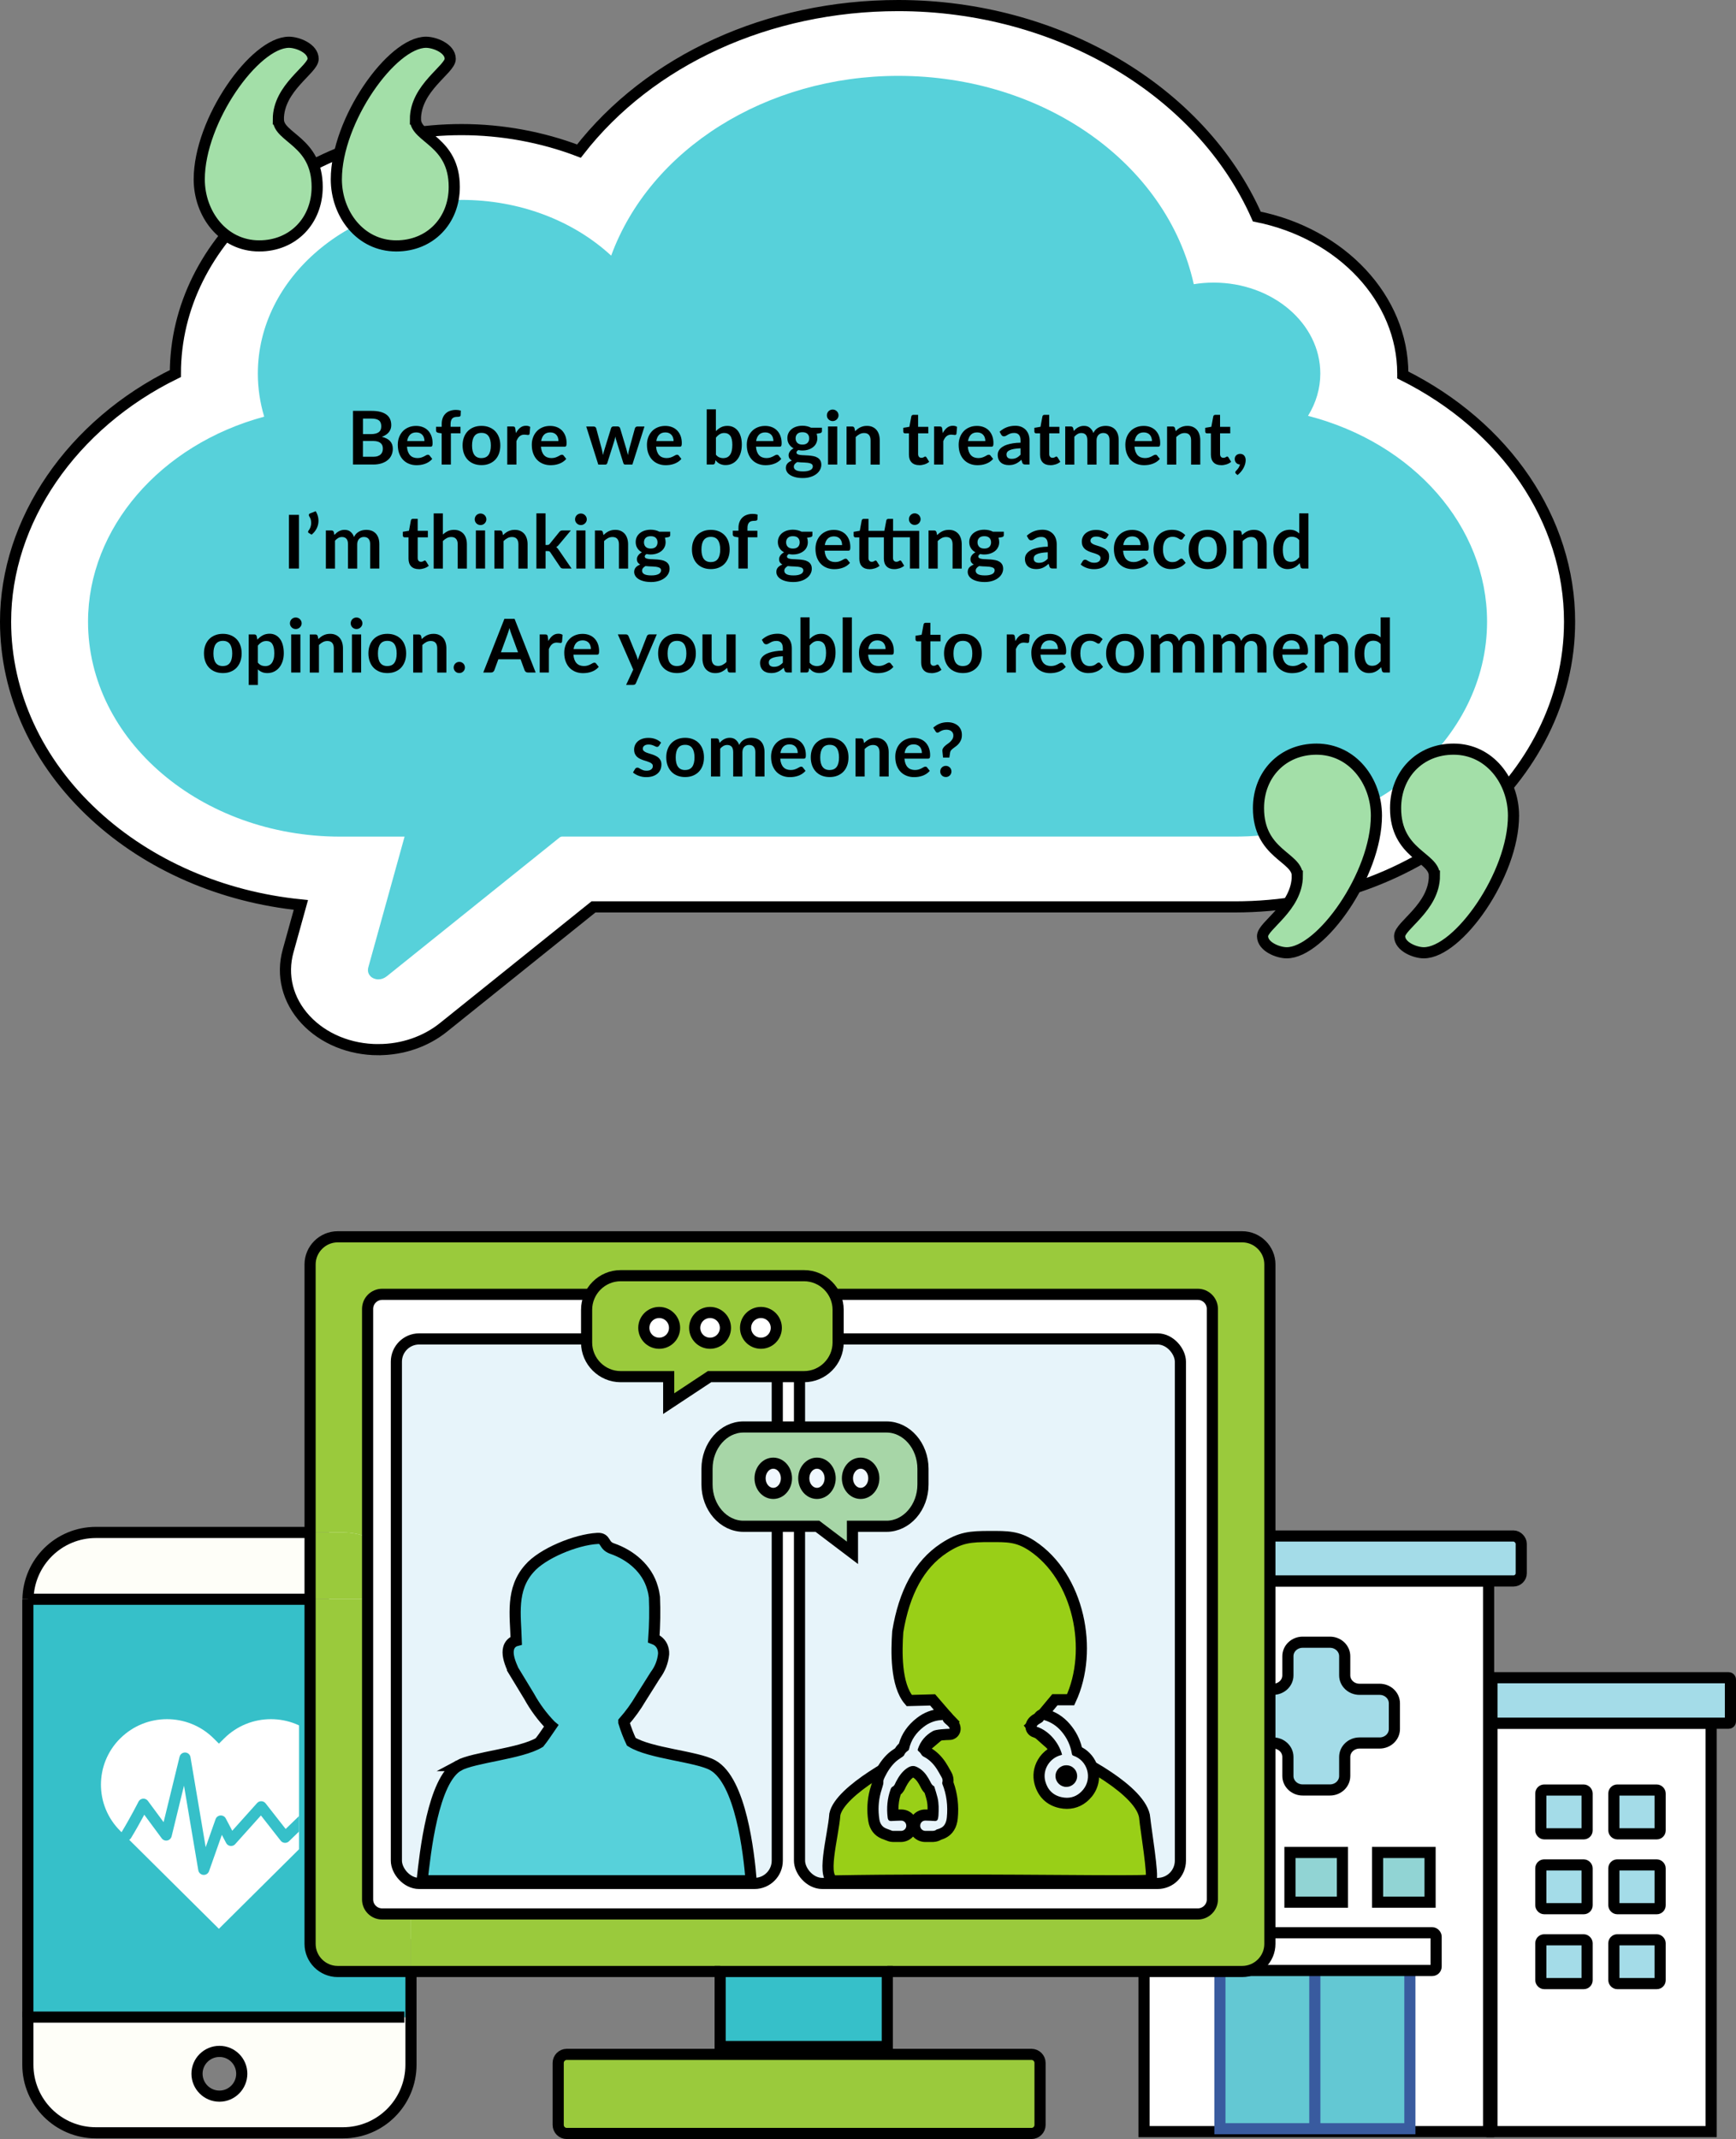 <?xml version="1.0" encoding="UTF-8"?><svg id="Layer_2" xmlns="http://www.w3.org/2000/svg" xmlns:xlink="http://www.w3.org/1999/xlink" viewBox="0 0 467.53 576.01"><rect x="0" y="0" width="467.53" height="576.01" fill="#808080" stroke="none"/><defs><style>.cls-1{fill:#fefef8;}.cls-1,.cls-2,.cls-3,.cls-4,.cls-5,.cls-6,.cls-7,.cls-8,.cls-9{stroke-width:0px;}.cls-2{fill:#000;}.cls-3,.cls-10{fill:#9aca3c;}.cls-11{fill:#a4dce8;}.cls-11,.cls-12,.cls-13,.cls-14,.cls-15,.cls-10,.cls-16,.cls-17,.cls-18,.cls-19,.cls-20,.cls-21,.cls-22{stroke-width:3px;}.cls-11,.cls-12,.cls-13,.cls-14,.cls-15,.cls-10,.cls-17,.cls-18,.cls-19,.cls-20,.cls-21,.cls-22{stroke-miterlimit:10;}.cls-11,.cls-12,.cls-13,.cls-14,.cls-15,.cls-10,.cls-17,.cls-18,.cls-20,.cls-21,.cls-22{stroke:#000;}.cls-12,.cls-7{fill:#fff;}.cls-4,.cls-18{fill:#57d1da;}.cls-13{fill:#99cf17;}.cls-13,.cls-18{fill-rule:evenodd;}.cls-5,.cls-16,.cls-19,.cls-22{fill:none;}.cls-14{fill:#a3dfa8;}.cls-6{fill:#36c0c9;}.cls-15{fill:#91d4d4;}.cls-16{stroke:#36c0c9;stroke-linecap:round;stroke-linejoin:round;}.cls-23{clip-path:url(#clippath);}.cls-17{fill:#a7d6a7;}.cls-19{stroke:#395b9f;}.cls-20{fill:#f0f8ff;}.cls-21,.cls-9{fill:#e7f4fa;}.cls-8{fill:#63c8d3;}</style><clipPath id="clippath"><rect class="cls-5" x="21.5" y="446.44" width="59.03" height="82.66"/></clipPath></defs><g id="_图层_1"><g id="_3"><path class="cls-12" d="M101.91,282.66c-7.7,0-14.85-2.95-19.62-8.09-4.82-5.2-6.53-11.95-4.69-18.53l3.43-12.36c-21.26-2.14-40.9-10.66-55.57-24.19-15.45-14.24-23.96-32.75-23.96-52.1,0-27.14,17.9-53.21,45.73-66.8h0c0-36.22,34.58-65.69,77.09-65.69,10.81,0,21.68,2,31.6,5.79C174.99,16.11,206.96,1.5,241.91,1.5c42.87,0,81.49,22.78,96.57,56.81,22.87,4.57,39.31,22.15,39.31,42.28,0,.13,0,.26,0,.38,27.75,13.82,44.92,39.14,44.92,66.42,0,42.36-40.44,76.82-90.15,76.82h-172.72l-40.4,32.44c-4.82,3.87-11.04,6-17.52,6Z"/><path class="cls-4" d="M101.91,263.73c-.86,0-1.66-.33-2.19-.9-.41-.45-.84-1.22-.51-2.4l9.75-35.14h-17.31c-37.46,0-67.94-25.97-67.94-57.89,0-25.11,19.44-47.65,47.44-55.2-1.13-3.78-1.71-7.68-1.71-11.61,0-25.78,24.62-46.76,54.88-46.76,15.41,0,29.89,5.43,40.28,15.01,10.49-28.66,41.77-48.41,77.31-48.41,39.12,0,72.36,23.51,79.59,56.1,1.77-.29,3.56-.43,5.34-.43,15.85,0,28.74,10.99,28.74,24.49,0,3.98-1.14,7.89-3.31,11.39,28.5,7.35,48.22,29.87,48.22,55.41,0,31.92-30.48,57.89-67.94,57.89h-181.27c-.1.01-.39.11-.49.18l-46.6,37.42c-.7.56-1.47.85-2.29.85Z"/></g><path class="cls-2" d="M100.04,110.64c.95,0,1.76.09,2.43.27.67.18,1.22.44,1.65.77s.75.74.95,1.21c.2.47.3,1.01.3,1.6,0,.34-.05.67-.15.98-.1.31-.26.6-.46.87-.21.27-.48.51-.8.73-.32.22-.71.41-1.15.56,1.99.45,2.98,1.52,2.98,3.22,0,.61-.12,1.18-.35,1.7-.23.52-.57.97-1.02,1.34s-1,.67-1.65.88c-.65.21-1.4.32-2.24.32h-5.46v-14.46h4.98ZM97.75,112.72v4.18h2.14c.92,0,1.62-.17,2.08-.5.47-.33.71-.86.71-1.59s-.21-1.29-.64-1.61c-.43-.32-1.09-.48-2-.48h-2.29ZM100.47,123c.5,0,.92-.06,1.26-.18s.61-.28.81-.48.35-.43.44-.7c.09-.27.13-.55.13-.85s-.05-.6-.15-.85c-.1-.25-.26-.46-.47-.64s-.49-.31-.82-.41c-.34-.09-.74-.14-1.22-.14h-2.71v4.24h2.72Z"/><path class="cls-2" d="M109.6,120.28c.04.53.13.98.28,1.37.15.38.34.7.58.95s.52.44.85.56c.33.12.69.19,1.09.19s.75-.05,1.04-.14c.29-.09.54-.2.76-.31s.41-.22.57-.31c.16-.09.32-.14.47-.14.21,0,.36.08.46.23l.71.9c-.27.32-.58.59-.92.81s-.69.39-1.06.52-.75.22-1.13.28c-.38.05-.75.08-1.12.08-.71,0-1.38-.12-1.99-.36-.61-.24-1.15-.59-1.6-1.05-.45-.46-.81-1.04-1.07-1.72-.26-.68-.39-1.48-.39-2.38,0-.7.11-1.36.34-1.98.23-.62.55-1.15.97-1.61.42-.46.94-.82,1.55-1.08.61-.27,1.3-.4,2.06-.4.65,0,1.24.1,1.79.31.55.21,1.02.51,1.41.91s.7.88.92,1.46c.22.58.33,1.24.33,1.98,0,.37-.04.62-.12.75s-.23.19-.46.19h-6.35ZM114.31,118.79c0-.32-.04-.62-.13-.91s-.22-.53-.41-.75c-.18-.21-.41-.38-.68-.5-.28-.12-.6-.19-.96-.19-.71,0-1.28.2-1.69.61-.41.41-.67.98-.79,1.73h4.66Z"/><path class="cls-2" d="M118.95,125.1v-8.4l-.89-.14c-.19-.04-.35-.11-.46-.21s-.17-.24-.17-.42v-1.01h1.53v-.76c0-.59.09-1.11.26-1.58s.43-.86.76-1.19c.33-.33.73-.58,1.21-.75.47-.17,1.01-.26,1.6-.26.47,0,.91.06,1.32.19l-.05,1.24c0,.09-.03.17-.08.23s-.11.1-.19.13c-.08.03-.16.05-.26.06-.1,0-.21.02-.32.02-.29,0-.56.03-.79.09-.23.06-.43.17-.59.33-.16.16-.28.36-.36.62s-.12.57-.12.96v.68h2.67v1.76h-2.59v8.41h-2.47Z"/><path class="cls-2" d="M129.67,114.68c.76,0,1.45.12,2.08.37.62.25,1.16.6,1.6,1.05s.79,1.01,1.03,1.66.36,1.38.36,2.19-.12,1.55-.36,2.2-.58,1.21-1.03,1.67-.98.81-1.6,1.06c-.62.25-1.32.37-2.08.37s-1.46-.12-2.09-.37c-.63-.25-1.16-.6-1.6-1.06s-.79-1.02-1.03-1.67c-.24-.65-.37-1.39-.37-2.2s.12-1.54.37-2.19c.24-.65.59-1.21,1.03-1.66s.98-.8,1.6-1.05c.63-.25,1.32-.37,2.09-.37ZM129.67,123.35c.85,0,1.49-.29,1.9-.86.41-.57.62-1.41.62-2.52s-.21-1.95-.62-2.53c-.41-.58-1.04-.87-1.9-.87s-1.51.29-1.92.88c-.42.58-.62,1.42-.62,2.53s.21,1.94.62,2.51c.42.58,1.06.87,1.92.87Z"/><path class="cls-2" d="M138.95,116.62c.32-.61.7-1.09,1.14-1.44.44-.35.96-.53,1.56-.53.47,0,.85.1,1.14.31l-.16,1.85c-.03.12-.08.21-.15.25s-.15.08-.25.08c-.1,0-.25-.02-.45-.05-.2-.03-.39-.05-.57-.05-.27,0-.52.04-.73.12-.21.08-.41.2-.58.35-.17.15-.32.33-.45.54-.13.21-.25.46-.37.73v6.32h-2.47v-10.26h1.45c.25,0,.43.04.53.13.1.09.17.25.2.49l.15,1.16Z"/><path class="cls-2" d="M145.69,120.28c.04.53.13.98.28,1.37.15.38.34.7.58.95s.52.44.85.56c.33.12.69.19,1.09.19s.75-.05,1.04-.14c.29-.09.54-.2.76-.31s.41-.22.57-.31c.16-.09.32-.14.47-.14.21,0,.36.08.46.23l.71.9c-.27.32-.58.59-.92.81s-.69.39-1.06.52-.75.22-1.13.28c-.38.05-.75.08-1.12.08-.71,0-1.38-.12-1.99-.36-.61-.24-1.15-.59-1.6-1.05-.45-.46-.81-1.04-1.07-1.72-.26-.68-.39-1.48-.39-2.38,0-.7.11-1.36.34-1.98.23-.62.55-1.15.97-1.61.42-.46.94-.82,1.55-1.08.61-.27,1.3-.4,2.06-.4.65,0,1.24.1,1.79.31.55.21,1.02.51,1.41.91s.7.88.92,1.46c.22.58.33,1.24.33,1.98,0,.37-.04.62-.12.75s-.23.19-.46.19h-6.35ZM150.4,118.79c0-.32-.04-.62-.13-.91s-.22-.53-.41-.75c-.18-.21-.41-.38-.68-.5-.28-.12-.6-.19-.96-.19-.71,0-1.28.2-1.69.61-.41.41-.67.98-.79,1.73h4.66Z"/><path class="cls-2" d="M173.57,114.84l-3.26,10.26h-1.98c-.23,0-.38-.15-.47-.44l-1.84-5.93c-.06-.2-.12-.4-.17-.59s-.09-.4-.12-.59c-.04.2-.08.4-.13.6s-.1.41-.17.61l-1.87,5.91c-.08.29-.26.44-.53.44h-1.9l-3.25-10.26h1.97c.18,0,.33.04.46.13s.21.2.25.33l1.47,5.48c.07.3.14.59.2.88.06.29.11.57.14.86.07-.29.15-.57.24-.86.08-.29.17-.58.26-.88l1.7-5.5c.04-.13.12-.24.23-.33.12-.09.26-.13.42-.13h1.09c.17,0,.32.04.44.13.12.09.21.2.25.33l1.65,5.5c.09.3.17.6.24.89.08.29.15.58.23.86.09-.57.21-1.15.37-1.75l1.51-5.48c.05-.13.13-.24.25-.33s.26-.13.43-.13h1.88Z"/><path class="cls-2" d="M176.69,120.28c.04.53.13.98.28,1.37.15.38.34.7.58.95.24.25.52.44.85.56.33.12.7.19,1.1.19s.74-.05,1.04-.14c.29-.09.54-.2.76-.31s.41-.22.57-.31c.16-.09.32-.14.47-.14.21,0,.36.08.46.23l.71.9c-.27.32-.58.59-.92.81s-.7.39-1.06.52c-.37.13-.75.22-1.13.28-.38.05-.75.08-1.12.08-.71,0-1.38-.12-1.99-.36-.61-.24-1.15-.59-1.6-1.05-.45-.46-.81-1.04-1.07-1.72-.26-.68-.39-1.48-.39-2.38,0-.7.11-1.36.34-1.98.23-.62.55-1.15.97-1.61.42-.46.94-.82,1.55-1.08s1.3-.4,2.07-.4c.65,0,1.24.1,1.79.31.55.21,1.02.51,1.41.91.39.4.7.88.93,1.46.22.58.33,1.24.33,1.98,0,.37-.04.62-.12.75s-.23.19-.46.19h-6.35ZM181.41,118.79c0-.32-.04-.62-.14-.91-.09-.28-.22-.53-.41-.75-.18-.21-.41-.38-.68-.5s-.6-.19-.96-.19c-.71,0-1.27.2-1.68.61-.41.41-.67.98-.79,1.73h4.66Z"/><path class="cls-2" d="M192.8,116.1c.41-.43.87-.78,1.38-1.04s1.08-.38,1.73-.38c.59,0,1.13.12,1.6.35s.88.57,1.22,1c.34.44.6.97.78,1.58.18.62.27,1.32.27,2.09,0,.83-.1,1.59-.31,2.27-.21.68-.5,1.26-.89,1.75-.38.48-.84.86-1.38,1.12-.54.27-1.14.4-1.8.4-.32,0-.61-.03-.87-.1-.26-.06-.5-.15-.72-.26s-.42-.25-.6-.42c-.18-.16-.36-.34-.53-.54l-.11.69c-.04.17-.11.3-.21.37-.1.07-.23.11-.4.11h-1.63v-14.86h2.47v5.86ZM192.8,122.44c.28.34.58.58.92.72.33.14.68.21,1.04.21s.72-.07,1.03-.2c.3-.14.56-.35.78-.64.21-.29.38-.66.49-1.11.11-.45.17-.99.17-1.62,0-1.13-.19-1.94-.56-2.45-.37-.5-.91-.75-1.61-.75-.47,0-.89.11-1.24.33-.35.22-.69.52-1.01.92v4.6Z"/><path class="cls-2" d="M203.59,120.28c.04.53.13.98.28,1.37.15.38.34.7.58.95s.53.44.86.56c.33.12.69.19,1.09.19s.75-.05,1.03-.14c.29-.09.54-.2.76-.31.22-.11.41-.22.57-.31.16-.09.32-.14.48-.14.21,0,.36.08.46.23l.71.9c-.27.32-.58.59-.92.81s-.69.39-1.07.52c-.37.13-.75.22-1.13.28-.38.05-.76.08-1.12.08-.71,0-1.38-.12-1.99-.36s-1.15-.59-1.6-1.05c-.45-.46-.81-1.04-1.07-1.72-.26-.68-.39-1.48-.39-2.38,0-.7.11-1.36.34-1.98.23-.62.55-1.15.98-1.61.42-.46.94-.82,1.55-1.08s1.3-.4,2.06-.4c.65,0,1.24.1,1.79.31.55.21,1.02.51,1.41.91.39.4.7.88.92,1.46.22.58.34,1.24.34,1.98,0,.37-.04.62-.12.75-.08.13-.23.19-.46.19h-6.35ZM208.29,118.79c0-.32-.04-.62-.13-.91s-.22-.53-.4-.75c-.18-.21-.41-.38-.69-.5-.28-.12-.6-.19-.96-.19-.71,0-1.28.2-1.69.61-.41.41-.67.98-.79,1.73h4.66Z"/><path class="cls-2" d="M221.36,115.19v.92c0,.29-.18.47-.53.54l-.92.17c.14.35.21.74.21,1.16,0,.51-.1.96-.3,1.38s-.48.76-.84,1.04c-.36.29-.79.51-1.27.67-.49.16-1.02.24-1.59.24-.2,0-.39,0-.58-.03-.19-.02-.37-.05-.55-.08-.32.19-.48.41-.48.65,0,.21.09.36.29.46.19.1.44.17.75.21.31.04.67.06,1.07.07.4.01.81.03,1.23.07s.83.09,1.23.17c.4.08.76.21,1.07.4.31.18.57.42.75.73.19.31.29.71.29,1.2,0,.45-.11.89-.33,1.32-.22.43-.55.81-.97,1.14-.42.33-.94.6-1.56.8s-1.32.31-2.11.31-1.45-.08-2.02-.23c-.57-.15-1.05-.35-1.43-.6s-.66-.54-.85-.87c-.19-.33-.28-.67-.28-1.02,0-.48.14-.88.43-1.21s.69-.58,1.2-.78c-.27-.14-.49-.33-.65-.56s-.24-.54-.24-.92c0-.15.03-.31.09-.48.06-.16.14-.33.25-.48.11-.16.25-.31.41-.46.17-.14.36-.27.59-.39-.52-.28-.93-.65-1.22-1.12-.3-.47-.45-1.01-.45-1.64,0-.51.1-.96.31-1.38.2-.41.49-.76.85-1.05.36-.29.79-.51,1.29-.67.5-.15,1.04-.23,1.62-.23.44,0,.85.05,1.24.14s.74.22,1.06.39h2.95ZM218.9,125.56c0-.2-.06-.36-.18-.49-.12-.13-.28-.22-.49-.29-.21-.07-.45-.12-.72-.16-.28-.03-.57-.06-.88-.07-.31-.02-.63-.03-.96-.04-.33-.01-.65-.04-.96-.08-.27.15-.49.33-.66.54-.17.21-.26.45-.26.72,0,.18.04.35.13.5.09.16.23.29.43.41s.45.2.76.26c.31.06.7.09,1.15.09s.86-.03,1.19-.1c.33-.07.61-.17.83-.29.22-.12.38-.27.48-.44.1-.17.15-.35.15-.55ZM216.11,119.72c.31,0,.57-.04.8-.12s.41-.2.56-.34.26-.32.34-.53.12-.43.12-.68c0-.51-.15-.91-.46-1.21-.3-.3-.76-.45-1.37-.45s-1.06.15-1.37.45c-.3.3-.46.7-.46,1.21,0,.24.04.46.12.67.08.21.19.38.34.53s.34.27.57.35.5.12.79.12Z"/><path class="cls-2" d="M225.83,111.85c0,.21-.04.41-.13.6-.09.19-.2.35-.34.49-.14.14-.31.25-.5.33-.19.08-.4.12-.62.12s-.42-.04-.6-.12c-.19-.08-.36-.19-.5-.33s-.25-.3-.33-.49c-.08-.19-.12-.39-.12-.6s.04-.43.12-.62c.08-.19.19-.36.33-.5.14-.14.31-.25.5-.33.19-.08.39-.12.6-.12s.43.04.62.12c.19.08.36.2.5.33s.26.31.34.5c.09.19.13.4.13.62ZM225.48,114.84v10.26h-2.48v-10.26h2.48Z"/><path class="cls-2" d="M230.31,116.1c.21-.21.42-.4.66-.58s.47-.33.73-.45c.26-.12.53-.22.82-.29.29-.07.61-.1.96-.1.56,0,1.06.09,1.49.29.43.19.79.46,1.08.8s.51.75.66,1.23c.15.48.22,1,.22,1.58v6.53h-2.47v-6.53c0-.63-.14-1.11-.43-1.46-.29-.34-.72-.51-1.31-.51-.43,0-.83.1-1.2.29s-.73.46-1.06.79v7.42h-2.47v-10.26h1.51c.32,0,.53.15.63.45l.17.81Z"/><path class="cls-2" d="M247.56,125.26c-.89,0-1.58-.25-2.06-.75-.48-.5-.71-1.2-.71-2.08v-5.73h-1.05c-.13,0-.25-.04-.34-.13s-.14-.22-.14-.39v-.98l1.65-.27.52-2.8c.03-.13.1-.24.19-.31s.21-.11.36-.11h1.28v3.23h2.74v1.76h-2.74v5.56c0,.32.08.57.23.75.16.18.37.27.65.27.15,0,.28-.02.38-.05.1-.04.19-.08.27-.12.08-.04.14-.08.21-.12.06-.04.12-.05.18-.05.07,0,.13.02.18.05.05.04.1.09.15.17l.74,1.2c-.36.3-.77.53-1.24.68s-.95.23-1.45.23Z"/><path class="cls-2" d="M253.91,116.62c.32-.61.7-1.09,1.14-1.44.44-.35.96-.53,1.56-.53.47,0,.85.1,1.14.31l-.16,1.85c-.03.12-.08.21-.15.25s-.15.08-.25.08c-.1,0-.25-.02-.45-.05-.2-.03-.39-.05-.57-.05-.27,0-.52.04-.73.12-.21.08-.41.2-.58.35-.17.15-.32.33-.45.54-.13.21-.25.46-.37.73v6.32h-2.47v-10.26h1.45c.25,0,.43.04.53.13.1.09.17.25.2.49l.15,1.16Z"/><path class="cls-2" d="M260.65,120.28c.04.53.13.98.28,1.37.15.38.34.7.58.95s.52.44.85.56c.33.12.69.19,1.09.19s.75-.05,1.04-.14c.29-.09.54-.2.76-.31s.41-.22.57-.31c.16-.09.32-.14.47-.14.21,0,.36.08.46.23l.71.9c-.27.32-.58.59-.92.81s-.69.39-1.06.52-.75.22-1.13.28c-.38.05-.75.08-1.12.08-.71,0-1.38-.12-1.99-.36-.61-.24-1.15-.59-1.6-1.05-.45-.46-.81-1.04-1.07-1.72-.26-.68-.39-1.48-.39-2.38,0-.7.11-1.36.34-1.98.23-.62.55-1.15.97-1.61.42-.46.94-.82,1.55-1.08.61-.27,1.3-.4,2.06-.4.65,0,1.24.1,1.79.31.55.21,1.02.51,1.41.91s.7.88.92,1.46c.22.58.33,1.24.33,1.98,0,.37-.04.62-.12.75s-.23.19-.46.19h-6.35ZM265.36,118.79c0-.32-.04-.62-.13-.91s-.22-.53-.41-.75c-.18-.21-.41-.38-.68-.5-.28-.12-.6-.19-.96-.19-.71,0-1.28.2-1.69.61-.41.41-.67.98-.79,1.73h4.66Z"/><path class="cls-2" d="M269.19,116.27c1.18-1.08,2.6-1.62,4.26-1.62.6,0,1.14.1,1.61.29.47.2.87.47,1.2.82s.58.77.75,1.25.25,1.02.25,1.6v6.48h-1.12c-.23,0-.41-.04-.54-.11-.13-.07-.23-.21-.3-.42l-.22-.74c-.26.23-.51.44-.76.61-.25.18-.5.33-.77.45s-.55.21-.86.28c-.3.06-.64.09-1,.09-.43,0-.83-.06-1.2-.17-.37-.12-.68-.29-.95-.53s-.47-.52-.62-.87-.22-.75-.22-1.21c0-.26.04-.52.13-.77.09-.26.23-.5.42-.74s.45-.45.77-.66c.31-.21.7-.39,1.15-.54s.99-.28,1.6-.38c.61-.1,1.3-.16,2.08-.17v-.6c0-.69-.15-1.19-.44-1.52-.29-.33-.72-.5-1.27-.5-.4,0-.73.05-.99.14-.26.09-.5.2-.7.32-.2.12-.38.22-.54.31-.16.09-.35.14-.54.14-.17,0-.32-.04-.44-.13-.12-.09-.22-.2-.29-.32l-.44-.79ZM274.85,120.72c-.71.03-1.31.09-1.8.18s-.88.21-1.17.35c-.29.14-.5.3-.63.49-.13.19-.19.39-.19.61,0,.43.13.74.38.93.26.19.59.28,1.01.28.51,0,.95-.09,1.31-.28.37-.18.73-.46,1.09-.83v-1.73Z"/><path class="cls-2" d="M282.86,125.26c-.89,0-1.58-.25-2.05-.75-.48-.5-.71-1.2-.71-2.08v-5.73h-1.05c-.13,0-.25-.04-.34-.13s-.14-.22-.14-.39v-.98l1.65-.27.52-2.8c.03-.13.1-.24.19-.31.09-.07.21-.11.36-.11h1.28v3.23h2.74v1.76h-2.74v5.56c0,.32.08.57.24.75.16.18.37.27.64.27.15,0,.28-.02.38-.05.1-.04.19-.08.27-.12.08-.04.15-.08.21-.12.06-.04.12-.05.18-.05.07,0,.13.02.18.05.05.04.1.09.15.17l.74,1.2c-.36.3-.77.53-1.24.68s-.95.23-1.45.23Z"/><path class="cls-2" d="M286.88,125.1v-10.26h1.51c.32,0,.53.15.63.45l.16.76c.18-.2.37-.38.56-.55.2-.17.41-.31.63-.43s.46-.21.72-.29c.26-.07.54-.1.85-.1.65,0,1.18.17,1.59.53.42.35.73.81.93,1.39.16-.34.36-.63.6-.88.24-.24.5-.44.79-.59.29-.15.59-.27.92-.34s.65-.11.97-.11c.57,0,1.07.09,1.51.26.44.17.81.43,1.11.76.3.33.53.74.69,1.22.16.48.23,1.03.23,1.65v6.53h-2.47v-6.53c0-.65-.14-1.14-.43-1.47-.29-.33-.71-.5-1.26-.5-.25,0-.49.04-.71.13s-.41.21-.57.38c-.16.16-.29.37-.38.62-.09.25-.14.53-.14.85v6.53h-2.48v-6.53c0-.69-.14-1.19-.42-1.5-.28-.31-.68-.47-1.21-.47-.36,0-.69.09-1,.26-.31.18-.6.42-.87.73v7.51h-2.47Z"/><path class="cls-2" d="M305.53,120.28c.04.53.13.98.28,1.37.15.38.34.7.58.95.24.25.53.44.86.56.33.12.7.19,1.1.19s.74-.05,1.03-.14c.29-.09.54-.2.76-.31.22-.11.41-.22.57-.31.16-.09.32-.14.48-.14.21,0,.36.08.46.23l.71.9c-.27.32-.58.59-.92.81s-.7.39-1.07.52-.75.22-1.13.28c-.38.05-.76.08-1.12.08-.71,0-1.38-.12-1.99-.36s-1.15-.59-1.6-1.05c-.45-.46-.81-1.04-1.07-1.72-.26-.68-.39-1.48-.39-2.38,0-.7.11-1.36.34-1.98.23-.62.55-1.15.98-1.61.42-.46.94-.82,1.55-1.08.61-.27,1.3-.4,2.07-.4.65,0,1.24.1,1.79.31.55.21,1.02.51,1.41.91.39.4.7.88.92,1.46.22.58.33,1.24.33,1.98,0,.37-.04.62-.12.75-.08.13-.23.19-.46.19h-6.35ZM310.24,118.79c0-.32-.04-.62-.14-.91-.09-.28-.22-.53-.4-.75-.18-.21-.41-.38-.69-.5-.28-.12-.6-.19-.96-.19-.71,0-1.27.2-1.68.61-.41.41-.67.98-.79,1.73h4.66Z"/><path class="cls-2" d="M316.62,116.1c.21-.21.42-.4.65-.58.23-.18.47-.33.73-.45.26-.12.53-.22.83-.29.29-.07.61-.1.96-.1.56,0,1.06.09,1.49.29.43.19.79.46,1.08.8.29.34.51.75.66,1.23.15.48.23,1,.23,1.58v6.53h-2.47v-6.53c0-.63-.14-1.11-.43-1.46-.29-.34-.72-.51-1.31-.51-.43,0-.83.1-1.2.29-.37.19-.73.46-1.06.79v7.42h-2.47v-10.26h1.51c.32,0,.53.15.63.45l.17.81Z"/><path class="cls-2" d="M328.87,125.26c-.89,0-1.58-.25-2.05-.75-.48-.5-.71-1.2-.71-2.08v-5.73h-1.05c-.13,0-.25-.04-.34-.13s-.14-.22-.14-.39v-.98l1.65-.27.52-2.8c.03-.13.1-.24.19-.31.09-.07.21-.11.36-.11h1.28v3.23h2.74v1.76h-2.74v5.56c0,.32.08.57.24.75.16.18.37.27.64.27.15,0,.28-.02.38-.05.1-.04.19-.08.27-.12.08-.04.15-.08.21-.12.06-.04.12-.05.18-.05.07,0,.13.02.18.05.05.04.1.09.15.17l.74,1.2c-.36.3-.77.53-1.24.68s-.95.23-1.45.23Z"/><path class="cls-2" d="M332.85,127.55c-.12-.1-.18-.22-.18-.37,0-.05.02-.11.06-.18.04-.07.08-.13.13-.18.07-.08.16-.18.27-.29.11-.12.21-.25.32-.4.11-.15.21-.31.29-.49s.16-.37.21-.57c-.21,0-.41-.04-.58-.11-.17-.08-.32-.18-.45-.32s-.22-.29-.29-.47c-.07-.18-.1-.38-.1-.59,0-.19.04-.36.1-.53.07-.16.17-.31.29-.43.13-.12.28-.22.46-.29.18-.07.38-.11.59-.11.25,0,.48.04.67.13.19.09.35.21.47.37.12.16.22.34.28.54.06.2.09.42.09.65,0,.32-.05.66-.14,1.01s-.24.71-.42,1.06-.42.7-.69,1.03c-.28.33-.59.64-.95.92l-.43-.39Z"/><path class="cls-2" d="M80.51,153.1h-2.7v-14.46h2.7v14.46Z"/><path class="cls-2" d="M85.03,137.67c.32.53.54,1.07.65,1.64s.12,1.13.03,1.69c-.09.56-.29,1.09-.59,1.6s-.7.97-1.2,1.38l-.78-.47c-.07-.04-.11-.09-.14-.15-.03-.06-.04-.11-.03-.17s.02-.11.04-.17c.02-.05.05-.1.09-.14.14-.17.27-.39.4-.66.13-.27.22-.58.27-.92s.04-.7-.02-1.09c-.06-.39-.21-.77-.46-1.16-.11-.19-.15-.36-.1-.5.05-.14.16-.25.33-.3l1.5-.58Z"/><path class="cls-2" d="M87.76,153.1v-10.26h1.51c.32,0,.53.15.63.45l.16.76c.18-.2.37-.38.56-.55.2-.17.41-.31.63-.43s.46-.21.72-.29c.26-.07.54-.1.85-.1.65,0,1.18.17,1.59.53.42.35.73.81.93,1.39.16-.34.36-.63.6-.88.24-.24.5-.44.79-.59.29-.15.59-.27.92-.34s.65-.11.97-.11c.57,0,1.07.09,1.51.26.44.17.81.43,1.11.76.3.33.53.74.69,1.22.16.48.23,1.03.23,1.65v6.53h-2.47v-6.53c0-.65-.14-1.14-.43-1.47-.29-.33-.71-.5-1.26-.5-.25,0-.49.04-.71.13s-.41.21-.57.38c-.16.16-.29.37-.38.62-.09.25-.14.53-.14.85v6.53h-2.48v-6.53c0-.69-.14-1.19-.42-1.5-.28-.31-.68-.47-1.21-.47-.36,0-.69.09-1,.26-.31.18-.6.42-.87.73v7.51h-2.47Z"/><path class="cls-2" d="M112.79,153.26c-.89,0-1.58-.25-2.06-.75-.48-.5-.71-1.2-.71-2.08v-5.73h-1.05c-.13,0-.25-.04-.34-.13s-.14-.22-.14-.39v-.98l1.65-.27.52-2.8c.03-.13.1-.24.19-.31s.21-.11.36-.11h1.28v3.23h2.74v1.76h-2.74v5.56c0,.32.08.57.23.75.16.18.37.27.65.27.15,0,.28-.02.38-.05.1-.04.19-.08.27-.12.08-.04.14-.08.21-.12.06-.04.12-.05.18-.05.07,0,.13.02.18.05.05.04.1.09.15.17l.74,1.2c-.36.3-.77.53-1.24.68s-.95.23-1.45.23Z"/><path class="cls-2" d="M119.27,143.94c.4-.37.84-.68,1.32-.91s1.04-.35,1.69-.35c.56,0,1.06.09,1.49.29.43.19.79.46,1.09.8.29.34.51.75.66,1.23.15.48.22,1,.22,1.58v6.53h-2.47v-6.53c0-.63-.14-1.11-.43-1.46-.29-.34-.72-.51-1.31-.51-.43,0-.83.1-1.2.29s-.73.46-1.06.79v7.42h-2.47v-14.86h2.47v5.7Z"/><path class="cls-2" d="M130.99,139.85c0,.21-.04.41-.13.6-.09.19-.2.35-.34.49-.14.14-.31.25-.5.33-.19.08-.4.12-.62.12s-.42-.04-.6-.12c-.19-.08-.36-.19-.5-.33s-.25-.3-.33-.49c-.08-.19-.12-.39-.12-.6s.04-.43.12-.62c.08-.19.19-.36.33-.5.14-.14.31-.25.5-.33.19-.08.39-.12.6-.12s.43.04.62.12c.19.08.36.2.5.33s.26.31.34.5c.09.19.13.4.13.62ZM130.64,142.84v10.26h-2.48v-10.26h2.48Z"/><path class="cls-2" d="M135.47,144.1c.21-.21.42-.4.66-.58s.47-.33.73-.45c.26-.12.53-.22.82-.29.29-.07.61-.1.96-.1.56,0,1.06.09,1.49.29.43.19.79.46,1.08.8s.51.75.66,1.23c.15.48.22,1,.22,1.58v6.53h-2.47v-6.53c0-.63-.14-1.11-.43-1.46-.29-.34-.72-.51-1.31-.51-.43,0-.83.1-1.2.29s-.73.46-1.06.79v7.42h-2.47v-10.26h1.51c.32,0,.53.15.63.45l.17.81Z"/><path class="cls-2" d="M146.92,138.24v8.51h.46c.17,0,.3-.02.4-.07.1-.04.2-.13.29-.26l2.55-3.15c.11-.14.23-.25.36-.32.13-.07.3-.11.5-.11h2.26l-3.19,3.81c-.23.3-.47.53-.74.69.14.1.26.22.38.35.11.13.21.28.32.43l3.42,4.98h-2.23c-.19,0-.36-.03-.5-.09s-.26-.18-.35-.35l-2.62-3.89c-.09-.15-.19-.25-.29-.3s-.25-.07-.45-.07h-.56v4.7h-2.47v-14.86h2.47Z"/><path class="cls-2" d="M158.03,139.85c0,.21-.04.41-.13.6-.09.19-.2.35-.35.49-.14.14-.31.25-.5.33-.19.08-.4.12-.62.12s-.42-.04-.61-.12c-.19-.08-.35-.19-.49-.33-.14-.14-.25-.3-.34-.49-.08-.19-.12-.39-.12-.6s.04-.43.12-.62c.08-.19.2-.36.34-.5.14-.14.3-.25.49-.33.19-.08.39-.12.61-.12s.43.04.62.12c.19.08.36.2.5.33.14.14.26.31.35.5.09.19.13.4.13.62ZM157.69,142.84v10.26h-2.48v-10.26h2.48Z"/><path class="cls-2" d="M162.52,144.1c.21-.21.43-.4.66-.58s.47-.33.73-.45c.26-.12.53-.22.83-.29.29-.07.61-.1.96-.1.56,0,1.06.09,1.49.29.43.19.79.46,1.08.8s.51.75.66,1.23c.15.48.23,1,.23,1.58v6.53h-2.47v-6.53c0-.63-.14-1.11-.43-1.46-.29-.34-.72-.51-1.31-.51-.43,0-.83.1-1.2.29-.37.19-.73.46-1.06.79v7.42h-2.47v-10.26h1.51c.32,0,.53.15.63.45l.17.81Z"/><path class="cls-2" d="M180.5,143.19v.92c0,.29-.18.47-.53.54l-.92.17c.14.35.21.74.21,1.16,0,.51-.1.96-.31,1.38-.2.41-.49.76-.84,1.04-.36.29-.79.51-1.28.67-.49.16-1.02.24-1.58.24-.2,0-.39,0-.58-.03-.19-.02-.37-.05-.55-.08-.32.19-.48.41-.48.65,0,.21.1.36.29.46.19.1.44.17.76.21.31.04.67.06,1.07.07.4.01.81.03,1.23.07.42.03.83.09,1.23.17.4.08.76.21,1.07.4.31.18.56.42.75.73.19.31.29.71.29,1.2,0,.45-.11.89-.33,1.32-.22.43-.55.81-.97,1.14-.42.33-.94.6-1.56.8s-1.32.31-2.1.31-1.45-.08-2.02-.23c-.57-.15-1.05-.35-1.43-.6s-.66-.54-.85-.87c-.19-.33-.28-.67-.28-1.02,0-.48.14-.88.43-1.21s.69-.58,1.2-.78c-.27-.14-.49-.33-.65-.56-.16-.23-.24-.54-.24-.92,0-.15.03-.31.08-.48.06-.16.14-.33.25-.48.11-.16.25-.31.42-.46.17-.14.36-.27.59-.39-.52-.28-.93-.65-1.22-1.12-.3-.47-.45-1.01-.45-1.64,0-.51.1-.96.3-1.38s.49-.76.85-1.05.79-.51,1.29-.67c.5-.15,1.04-.23,1.62-.23.44,0,.85.05,1.24.14s.74.22,1.06.39h2.95ZM178.03,153.56c0-.2-.06-.36-.18-.49-.12-.13-.28-.22-.49-.29-.21-.07-.45-.12-.72-.16-.28-.03-.57-.06-.88-.07-.31-.02-.63-.03-.96-.04-.33-.01-.65-.04-.96-.08-.27.15-.5.33-.67.54-.17.21-.25.45-.25.72,0,.18.04.35.13.5s.23.29.43.41c.2.11.45.2.77.26.31.06.7.09,1.15.09s.86-.03,1.19-.1c.33-.07.61-.17.82-.29s.38-.27.47-.44c.1-.17.15-.35.15-.55ZM175.25,147.72c.31,0,.57-.04.8-.12s.42-.2.57-.34.26-.32.34-.53.12-.43.12-.68c0-.51-.15-.91-.46-1.21-.3-.3-.76-.45-1.36-.45s-1.06.15-1.37.45c-.3.3-.46.7-.46,1.21,0,.24.04.46.12.67.08.21.19.38.34.53.15.15.34.27.57.35s.5.12.8.12Z"/><path class="cls-2" d="M191.45,142.68c.76,0,1.45.12,2.08.37.62.25,1.16.6,1.6,1.05s.79,1.01,1.02,1.66c.24.65.36,1.38.36,2.19s-.12,1.55-.36,2.2c-.24.65-.58,1.21-1.02,1.67s-.98.81-1.6,1.06c-.62.25-1.32.37-2.08.37s-1.46-.12-2.09-.37c-.63-.25-1.16-.6-1.61-1.06s-.79-1.02-1.03-1.67c-.24-.65-.37-1.39-.37-2.2s.12-1.54.37-2.19c.24-.65.59-1.21,1.03-1.66s.98-.8,1.61-1.05c.63-.25,1.32-.37,2.09-.37ZM191.45,151.35c.85,0,1.49-.29,1.89-.86.41-.57.62-1.41.62-2.52s-.21-1.95-.62-2.53c-.41-.58-1.04-.87-1.89-.87s-1.51.29-1.92.88c-.42.58-.62,1.42-.62,2.53s.21,1.94.62,2.51c.42.58,1.06.87,1.92.87Z"/><path class="cls-2" d="M198.87,153.1v-8.4l-.89-.14c-.19-.04-.35-.11-.46-.21-.12-.1-.17-.24-.17-.42v-1.01h1.53v-.76c0-.59.09-1.11.27-1.58.18-.47.43-.86.76-1.19.33-.33.73-.58,1.21-.75.47-.17,1.01-.26,1.6-.26.47,0,.91.06,1.32.19l-.05,1.24c0,.09-.03.17-.08.23s-.11.1-.18.13-.17.05-.26.06-.21.02-.32.02c-.29,0-.55.03-.79.09s-.42.17-.58.33c-.16.16-.28.36-.36.62-.08.26-.12.57-.12.96v.68h2.67v1.76h-2.59v8.41h-2.47Z"/><path class="cls-2" d="M218.8,143.19v.92c0,.29-.18.47-.53.54l-.92.17c.14.35.21.74.21,1.16,0,.51-.1.96-.3,1.38s-.48.76-.84,1.04c-.36.29-.79.51-1.27.67-.49.16-1.02.24-1.59.24-.2,0-.39,0-.58-.03-.19-.02-.37-.05-.55-.08-.32.19-.48.41-.48.65,0,.21.09.36.29.46.19.1.44.17.75.21.31.04.67.06,1.07.07.4.01.81.03,1.23.07s.83.09,1.23.17c.4.08.76.21,1.07.4.31.18.57.42.75.73.19.31.29.71.29,1.2,0,.45-.11.89-.33,1.32-.22.43-.55.81-.97,1.14-.42.33-.94.6-1.56.8s-1.32.31-2.11.31-1.45-.08-2.02-.23c-.57-.15-1.05-.35-1.43-.6s-.66-.54-.85-.87c-.19-.33-.28-.67-.28-1.02,0-.48.14-.88.43-1.21s.69-.58,1.2-.78c-.27-.14-.49-.33-.65-.56s-.24-.54-.24-.92c0-.15.03-.31.09-.48.06-.16.14-.33.25-.48.11-.16.25-.31.41-.46.17-.14.36-.27.59-.39-.52-.28-.93-.65-1.22-1.12-.3-.47-.45-1.01-.45-1.64,0-.51.1-.96.31-1.38.2-.41.49-.76.85-1.05.36-.29.79-.51,1.29-.67.5-.15,1.04-.23,1.62-.23.44,0,.85.05,1.24.14s.74.22,1.06.39h2.95ZM216.34,153.56c0-.2-.06-.36-.18-.49-.12-.13-.28-.22-.49-.29-.21-.07-.45-.12-.72-.16-.28-.03-.57-.06-.88-.07-.31-.02-.63-.03-.96-.04-.33-.01-.65-.04-.96-.08-.27.15-.49.33-.66.54-.17.21-.26.45-.26.72,0,.18.04.35.13.5.09.16.23.29.43.41s.45.2.76.26c.31.06.7.09,1.15.09s.86-.03,1.19-.1c.33-.07.61-.17.83-.29.22-.12.38-.27.48-.44.1-.17.15-.35.15-.55ZM213.55,147.72c.31,0,.57-.04.8-.12s.41-.2.56-.34.26-.32.34-.53.12-.43.12-.68c0-.51-.15-.91-.46-1.21-.3-.3-.76-.45-1.37-.45s-1.06.15-1.37.45c-.3.3-.46.7-.46,1.21,0,.24.04.46.12.67.08.21.19.38.34.53s.34.27.57.35.5.12.79.12Z"/><path class="cls-2" d="M222.09,148.28c.04.53.13.98.28,1.37.15.38.34.7.58.95s.53.44.86.56c.33.12.69.19,1.09.19s.75-.05,1.03-.14c.29-.09.54-.2.76-.31.22-.11.41-.22.57-.31.16-.09.32-.14.48-.14.21,0,.36.08.46.23l.71.9c-.27.32-.58.59-.92.81s-.69.39-1.07.52c-.37.13-.75.22-1.13.28-.38.05-.76.08-1.12.08-.71,0-1.38-.12-1.99-.36s-1.15-.59-1.6-1.05c-.45-.46-.81-1.04-1.07-1.72-.26-.68-.39-1.48-.39-2.38,0-.7.11-1.36.34-1.98.23-.62.55-1.15.98-1.61.42-.46.94-.82,1.55-1.08s1.3-.4,2.06-.4c.65,0,1.24.1,1.79.31.55.21,1.02.51,1.41.91.39.4.7.88.92,1.46.22.58.34,1.24.34,1.98,0,.37-.04.62-.12.75-.08.13-.23.19-.46.19h-6.35ZM226.79,146.79c0-.32-.04-.62-.13-.91s-.22-.53-.4-.75c-.18-.21-.41-.38-.69-.5-.28-.12-.6-.19-.96-.19-.71,0-1.28.2-1.69.61-.41.41-.67.98-.79,1.73h4.66Z"/><path class="cls-2" d="M247.53,153.1h-2.47v-8.41h-4.56v5.56c0,.32.08.57.24.75.16.18.38.27.65.27.15,0,.27-.02.38-.05.11-.04.2-.08.28-.12.08-.04.14-.08.21-.12.06-.04.12-.05.18-.05.07,0,.13.02.18.05.05.04.1.09.15.17l.74,1.2c-.36.3-.77.53-1.24.68s-.95.23-1.45.23c-.89,0-1.58-.25-2.06-.75-.48-.5-.72-1.2-.72-2.08v-5.73h-4.15v5.56c0,.32.08.57.24.75.16.18.37.27.64.27.15,0,.28-.02.38-.05.1-.04.19-.08.27-.12.08-.04.15-.08.21-.12.06-.04.12-.05.18-.05.07,0,.13.02.18.05.05.04.1.09.15.17l.74,1.2c-.36.3-.77.53-1.24.68s-.95.23-1.45.23c-.89,0-1.58-.25-2.05-.75-.48-.5-.71-1.2-.71-2.08v-5.73h-1.05c-.13,0-.25-.04-.34-.13s-.14-.22-.14-.39v-.98l1.65-.28.52-2.79c.03-.13.1-.24.19-.31.09-.07.21-.11.36-.11h1.28v3.23h4.27l.53-2.81c.03-.13.09-.24.19-.31.09-.07.21-.11.36-.11h1.27v3.23h7.03v10.17ZM247.93,139.81c0,.21-.04.42-.13.61-.09.19-.2.35-.34.49-.14.14-.31.25-.51.33-.2.08-.41.12-.62.12s-.41-.04-.6-.12c-.19-.08-.35-.19-.49-.33-.14-.14-.25-.3-.33-.49-.08-.19-.12-.39-.12-.61s.04-.42.12-.62c.08-.19.2-.36.33-.5.14-.14.3-.26.49-.34.19-.08.39-.12.6-.12s.43.04.62.12c.2.08.37.2.51.34.14.14.26.31.34.5.09.19.13.4.13.62Z"/><path class="cls-2" d="M252.37,144.1c.21-.21.43-.4.66-.58s.47-.33.73-.45c.26-.12.53-.22.83-.29.29-.07.61-.1.96-.1.56,0,1.06.09,1.49.29.43.19.79.46,1.08.8s.51.75.66,1.23c.15.48.23,1,.23,1.58v6.53h-2.47v-6.53c0-.63-.14-1.11-.43-1.46-.29-.34-.72-.51-1.31-.51-.43,0-.83.1-1.2.29-.37.19-.73.46-1.06.79v7.42h-2.47v-10.26h1.51c.32,0,.53.15.63.45l.17.81Z"/><path class="cls-2" d="M270.34,143.19v.92c0,.29-.18.47-.53.54l-.92.17c.14.35.21.74.21,1.16,0,.51-.1.96-.31,1.38-.2.41-.48.76-.84,1.04-.36.29-.79.51-1.28.67-.49.16-1.02.24-1.58.24-.2,0-.39,0-.58-.03-.19-.02-.37-.05-.55-.08-.32.19-.48.41-.48.65,0,.21.1.36.29.46s.44.17.75.21.67.06,1.07.07c.4.01.81.03,1.23.07s.83.09,1.23.17c.4.08.76.21,1.07.4.31.18.56.42.75.73.19.31.29.71.29,1.2,0,.45-.11.89-.33,1.32-.22.43-.55.81-.97,1.14s-.94.6-1.56.8c-.62.2-1.32.31-2.1.31s-1.45-.08-2.02-.23c-.57-.15-1.05-.35-1.43-.6-.38-.25-.66-.54-.85-.87s-.28-.67-.28-1.02c0-.48.14-.88.43-1.21.29-.32.69-.58,1.2-.78-.27-.14-.49-.33-.65-.56-.16-.23-.24-.54-.24-.92,0-.15.03-.31.08-.48.06-.16.14-.33.25-.48.11-.16.25-.31.42-.46.17-.14.36-.27.59-.39-.52-.28-.93-.65-1.22-1.12-.3-.47-.45-1.01-.45-1.64,0-.51.1-.96.31-1.38.2-.41.49-.76.85-1.05s.79-.51,1.29-.67,1.04-.23,1.62-.23c.44,0,.85.05,1.24.14s.74.22,1.06.39h2.95ZM267.88,153.56c0-.2-.06-.36-.18-.49-.12-.13-.28-.22-.49-.29-.21-.07-.45-.12-.72-.16-.28-.03-.57-.06-.88-.07s-.63-.03-.96-.04c-.33-.01-.65-.04-.96-.08-.27.15-.5.33-.67.54-.17.21-.25.45-.25.72,0,.18.04.35.13.5.09.16.23.29.43.41.2.11.45.2.76.26s.7.09,1.15.09.86-.03,1.19-.1.61-.17.83-.29.38-.27.47-.44.15-.35.15-.55ZM265.09,147.72c.31,0,.57-.04.8-.12s.42-.2.56-.34c.15-.15.26-.32.34-.53.08-.21.12-.43.12-.68,0-.51-.15-.91-.46-1.21-.3-.3-.76-.45-1.36-.45s-1.06.15-1.37.45c-.3.3-.46.7-.46,1.21,0,.24.04.46.12.67.08.21.19.38.34.53.15.15.34.27.57.35.23.08.5.12.8.12Z"/><path class="cls-2" d="M276.52,144.27c1.18-1.08,2.6-1.62,4.26-1.62.6,0,1.14.1,1.61.29.47.2.87.47,1.2.82.33.35.58.77.75,1.25s.25,1.02.25,1.6v6.48h-1.12c-.23,0-.41-.04-.54-.11-.13-.07-.23-.21-.3-.42l-.22-.74c-.26.23-.51.44-.76.61s-.5.33-.77.45c-.27.12-.55.21-.86.28-.3.06-.64.09-1,.09-.43,0-.83-.06-1.2-.17-.37-.12-.68-.29-.95-.53-.27-.23-.47-.52-.62-.87s-.22-.75-.22-1.21c0-.26.04-.52.13-.77.09-.26.23-.5.43-.74.2-.23.45-.45.76-.66.31-.21.7-.39,1.16-.54.46-.15.99-.28,1.59-.38s1.3-.16,2.08-.17v-.6c0-.69-.15-1.19-.44-1.52s-.72-.5-1.27-.5c-.4,0-.73.05-1,.14-.26.09-.5.2-.69.32-.2.12-.38.22-.55.31-.16.09-.34.14-.54.14-.17,0-.32-.04-.44-.13-.12-.09-.22-.2-.29-.32l-.44-.79ZM282.18,148.72c-.71.03-1.31.09-1.8.18s-.88.21-1.17.35c-.29.14-.5.3-.63.49-.13.19-.19.39-.19.61,0,.43.13.74.38.93.26.19.59.28,1.01.28.51,0,.94-.09,1.31-.28.37-.18.73-.46,1.08-.83v-1.73Z"/><path class="cls-2" d="M298.03,144.84c-.07.11-.14.18-.21.22-.07.04-.17.07-.28.07-.12,0-.25-.03-.39-.1-.14-.07-.29-.14-.48-.22-.18-.08-.38-.16-.61-.22-.23-.07-.5-.1-.82-.1-.49,0-.87.1-1.14.31-.28.21-.42.48-.42.81,0,.22.07.41.21.55.14.15.33.28.57.4.24.11.51.21.81.3s.6.19.92.29.62.23.92.37.57.31.81.52c.24.21.43.46.57.76.14.29.21.65.21,1.06,0,.49-.09.95-.26,1.37-.18.42-.44.78-.79,1.08-.35.3-.78.54-1.29.71s-1.1.25-1.77.25c-.35,0-.7-.03-1.03-.09-.34-.06-.66-.15-.97-.27-.31-.11-.6-.25-.86-.4-.26-.15-.5-.32-.69-.5l.57-.94c.07-.11.16-.2.26-.26.1-.06.23-.09.38-.09s.3.04.44.13.29.18.47.28c.18.1.39.19.63.28.24.09.55.13.93.13.29,0,.54-.04.75-.1.21-.07.38-.16.52-.28s.24-.25.3-.39c.06-.15.1-.31.1-.46,0-.24-.07-.44-.21-.59-.14-.15-.33-.29-.57-.4s-.51-.21-.81-.31c-.3-.09-.61-.19-.93-.29-.32-.11-.63-.23-.93-.38-.3-.14-.57-.32-.81-.54-.24-.22-.43-.49-.57-.81-.14-.32-.21-.71-.21-1.16,0-.42.08-.82.25-1.2.17-.38.41-.71.74-1,.32-.28.73-.51,1.21-.68s1.04-.25,1.68-.25c.71,0,1.35.12,1.93.35s1.06.54,1.45.92l-.56.89Z"/><path class="cls-2" d="M302.46,148.28c.04.53.13.98.28,1.37.15.38.34.7.58.95s.53.44.86.56c.33.12.69.19,1.09.19s.75-.05,1.03-.14c.29-.09.54-.2.76-.31.22-.11.41-.22.57-.31.16-.09.32-.14.48-.14.21,0,.36.08.46.23l.71.9c-.27.32-.58.59-.92.81s-.69.39-1.07.52c-.37.13-.75.22-1.13.28-.38.05-.76.08-1.12.08-.71,0-1.38-.12-1.99-.36s-1.15-.59-1.6-1.05c-.45-.46-.81-1.04-1.07-1.72-.26-.68-.39-1.48-.39-2.38,0-.7.11-1.36.34-1.98.23-.62.55-1.15.98-1.61.42-.46.94-.82,1.55-1.08s1.3-.4,2.06-.4c.65,0,1.24.1,1.79.31.55.21,1.02.51,1.41.91.39.4.7.88.92,1.46.22.58.34,1.24.34,1.98,0,.37-.04.62-.12.75-.08.13-.23.19-.46.19h-6.35ZM307.17,146.79c0-.32-.04-.62-.13-.91s-.22-.53-.4-.75c-.18-.21-.41-.38-.69-.5-.28-.12-.6-.19-.96-.19-.71,0-1.28.2-1.69.61-.41.41-.67.98-.79,1.73h4.66Z"/><path class="cls-2" d="M318.59,145.01c-.07.09-.15.17-.21.22-.07.05-.17.08-.31.08-.13,0-.25-.04-.37-.12-.12-.08-.26-.16-.43-.26-.17-.1-.37-.18-.6-.26-.23-.08-.51-.12-.86-.12-.43,0-.81.08-1.14.24-.33.16-.6.38-.82.67-.22.29-.38.65-.49,1.06-.11.42-.16.89-.16,1.42s.06,1.03.18,1.46c.12.43.29.79.5,1.08.22.29.49.51.8.66.31.15.67.22,1.06.22s.71-.05.95-.14.45-.2.62-.32c.17-.12.31-.22.43-.32s.26-.15.42-.15c.2,0,.35.08.45.23l.71.9c-.27.32-.57.59-.89.81s-.65.39-1,.52-.7.22-1.06.28c-.36.05-.73.08-1.09.08-.63,0-1.23-.12-1.79-.36-.56-.24-1.05-.58-1.47-1.04-.42-.45-.75-1.01-.99-1.67-.24-.66-.37-1.4-.37-2.25,0-.75.11-1.45.32-2.09s.54-1.2.96-1.67.94-.84,1.56-1.1c.62-.27,1.33-.4,2.14-.4s1.44.12,2.01.37c.58.25,1.1.6,1.56,1.06l-.65.9Z"/><path class="cls-2" d="M325.24,142.68c.76,0,1.45.12,2.08.37.62.25,1.16.6,1.6,1.05s.79,1.01,1.02,1.66c.24.65.36,1.38.36,2.19s-.12,1.55-.36,2.2c-.24.65-.58,1.21-1.02,1.67s-.98.81-1.6,1.06c-.62.25-1.32.37-2.08.37s-1.46-.12-2.09-.37c-.63-.25-1.16-.6-1.61-1.06s-.79-1.02-1.03-1.67c-.24-.65-.37-1.39-.37-2.2s.12-1.54.37-2.19c.24-.65.59-1.21,1.03-1.66s.98-.8,1.61-1.05c.63-.25,1.32-.37,2.09-.37ZM325.24,151.35c.85,0,1.49-.29,1.89-.86.41-.57.62-1.41.62-2.52s-.21-1.95-.62-2.53c-.41-.58-1.04-.87-1.89-.87s-1.51.29-1.92.88c-.42.58-.62,1.42-.62,2.53s.21,1.94.62,2.51c.42.58,1.06.87,1.92.87Z"/><path class="cls-2" d="M334.5,144.1c.21-.21.43-.4.66-.58s.47-.33.73-.45c.26-.12.53-.22.83-.29.29-.07.61-.1.96-.1.56,0,1.06.09,1.49.29.43.19.79.46,1.08.8s.51.75.66,1.23c.15.48.23,1,.23,1.58v6.53h-2.47v-6.53c0-.63-.14-1.11-.43-1.46-.29-.34-.72-.51-1.31-.51-.43,0-.83.1-1.2.29-.37.19-.73.46-1.06.79v7.42h-2.47v-10.26h1.51c.32,0,.53.15.63.45l.17.81Z"/><path class="cls-2" d="M352.38,138.24v14.86h-1.51c-.33,0-.53-.15-.62-.45l-.21-.99c-.41.47-.89.86-1.42,1.15-.54.29-1.16.44-1.88.44-.56,0-1.07-.12-1.54-.35-.47-.23-.87-.57-1.21-1.01s-.6-.99-.78-1.65-.28-1.4-.28-2.24c0-.76.1-1.47.31-2.12s.5-1.22.89-1.7c.39-.48.85-.86,1.39-1.12s1.15-.41,1.82-.41c.57,0,1.06.09,1.47.27.41.18.77.42,1.09.73v-5.41h2.47ZM349.91,145.46c-.28-.34-.58-.58-.92-.72-.33-.14-.68-.21-1.07-.21s-.71.07-1.01.21c-.3.14-.56.35-.77.64-.21.28-.38.64-.49,1.08-.11.44-.17.95-.17,1.54s.05,1.11.14,1.52c.1.42.24.76.42,1.02.18.26.4.45.66.57.26.12.55.18.87.18.51,0,.95-.11,1.31-.32.36-.21.7-.52,1.02-.91v-4.6Z"/><path class="cls-2" d="M60.03,170.68c.76,0,1.45.12,2.07.37.62.25,1.16.6,1.6,1.05s.79,1.01,1.02,1.66c.24.65.36,1.38.36,2.19s-.12,1.55-.36,2.2c-.24.65-.58,1.21-1.02,1.67s-.98.81-1.6,1.06c-.62.25-1.31.37-2.07.37s-1.46-.12-2.09-.37c-.63-.25-1.16-.6-1.61-1.06s-.79-1.02-1.03-1.67c-.24-.65-.37-1.39-.37-2.2s.12-1.54.37-2.19c.24-.65.59-1.21,1.03-1.66s.98-.8,1.61-1.05c.63-.25,1.32-.37,2.09-.37ZM60.03,179.35c.85,0,1.48-.29,1.89-.86.41-.57.62-1.41.62-2.52s-.21-1.95-.62-2.53-1.04-.87-1.89-.87-1.51.29-1.93.88c-.42.58-.62,1.42-.62,2.53s.21,1.94.62,2.51c.42.58,1.06.87,1.93.87Z"/><path class="cls-2" d="M69.32,172.24c.42-.47.9-.86,1.43-1.15.53-.29,1.16-.44,1.88-.44.56,0,1.07.12,1.54.35.46.23.86.57,1.2,1.01.34.44.6.99.78,1.64.18.65.28,1.4.28,2.24,0,.77-.1,1.48-.31,2.13-.21.65-.5,1.22-.89,1.7-.38.48-.85.85-1.39,1.12-.54.27-1.15.41-1.83.41-.57,0-1.06-.09-1.47-.27-.41-.18-.77-.42-1.09-.73v4.2h-2.47v-13.61h1.51c.32,0,.53.15.63.45l.2.95ZM69.45,178.44c.28.34.58.58.91.72.33.14.69.21,1.08.21s.71-.07,1.01-.21c.3-.14.55-.35.76-.64.21-.29.37-.65.49-1.08s.17-.95.17-1.54-.05-1.11-.15-1.53c-.1-.42-.24-.75-.42-1.01s-.4-.45-.65-.57c-.26-.12-.55-.18-.88-.18-.51,0-.95.11-1.31.33s-.7.52-1.02.92v4.6Z"/><path class="cls-2" d="M81.24,167.85c0,.21-.04.41-.13.6-.09.19-.2.35-.35.49-.14.14-.31.25-.5.33-.19.08-.4.12-.62.12s-.42-.04-.61-.12c-.19-.08-.35-.19-.49-.33-.14-.14-.25-.3-.34-.49-.08-.19-.12-.39-.12-.6s.04-.43.12-.62c.08-.19.2-.36.34-.5.14-.14.3-.25.49-.33.19-.08.39-.12.61-.12s.43.04.62.12c.19.08.36.2.5.33.14.14.26.31.35.5.09.19.13.4.13.62ZM80.9,170.84v10.26h-2.48v-10.26h2.48Z"/><path class="cls-2" d="M85.73,172.1c.21-.21.43-.4.66-.58s.47-.33.73-.45c.26-.12.53-.22.83-.29.29-.07.61-.1.96-.1.56,0,1.06.09,1.49.29.43.19.79.46,1.08.8s.51.75.66,1.23c.15.48.23,1,.23,1.58v6.53h-2.47v-6.53c0-.63-.14-1.11-.43-1.46-.29-.34-.72-.51-1.31-.51-.43,0-.83.1-1.2.29-.37.19-.73.46-1.06.79v7.42h-2.47v-10.26h1.51c.32,0,.53.15.63.45l.17.81Z"/><path class="cls-2" d="M97.6,167.85c0,.21-.04.41-.13.6-.09.19-.2.35-.35.49-.14.14-.31.25-.5.33-.19.08-.4.12-.62.12s-.41-.04-.6-.12c-.19-.08-.35-.19-.5-.33-.14-.14-.25-.3-.33-.49-.08-.19-.12-.39-.12-.6s.04-.43.12-.62.19-.36.33-.5.3-.25.5-.33c.19-.08.39-.12.6-.12s.43.04.62.12c.19.08.36.2.5.33.14.14.26.31.35.5.09.19.13.4.13.62ZM97.26,170.84v10.26h-2.48v-10.26h2.48Z"/><path class="cls-2" d="M104.32,170.68c.76,0,1.45.12,2.08.37.62.25,1.16.6,1.6,1.05s.79,1.01,1.02,1.66c.24.65.36,1.38.36,2.19s-.12,1.55-.36,2.2c-.24.65-.58,1.21-1.02,1.67s-.98.81-1.6,1.06c-.62.25-1.32.37-2.08.37s-1.46-.12-2.09-.37c-.63-.25-1.16-.6-1.61-1.06s-.79-1.02-1.03-1.67c-.24-.65-.37-1.39-.37-2.2s.12-1.54.37-2.19c.24-.65.59-1.21,1.03-1.66s.98-.8,1.61-1.05c.63-.25,1.32-.37,2.09-.37ZM104.32,179.35c.85,0,1.49-.29,1.89-.86.41-.57.62-1.41.62-2.52s-.21-1.95-.62-2.53c-.41-.58-1.04-.87-1.89-.87s-1.51.29-1.92.88c-.42.58-.62,1.42-.62,2.53s.21,1.94.62,2.51c.42.58,1.06.87,1.92.87Z"/><path class="cls-2" d="M113.58,172.1c.21-.21.43-.4.66-.58s.47-.33.73-.45c.26-.12.53-.22.83-.29.29-.07.61-.1.96-.1.56,0,1.06.09,1.49.29.43.19.79.46,1.08.8s.51.75.66,1.23c.15.48.23,1,.23,1.58v6.53h-2.47v-6.53c0-.63-.14-1.11-.43-1.46-.29-.34-.72-.51-1.31-.51-.43,0-.83.1-1.2.29-.37.19-.73.46-1.06.79v7.42h-2.47v-10.26h1.51c.32,0,.53.15.63.45l.17.81Z"/><path class="cls-2" d="M122.18,179.74c0-.21.04-.4.12-.59.08-.19.18-.35.32-.48.13-.13.29-.24.48-.32.19-.08.39-.12.6-.12s.41.04.59.12.34.19.48.32c.14.13.24.29.32.48s.12.38.12.59-.04.41-.12.6c-.08.18-.19.34-.32.47-.14.13-.3.24-.48.32-.18.08-.38.11-.59.11s-.41-.04-.6-.11c-.19-.08-.35-.18-.48-.32-.13-.13-.24-.29-.32-.47-.08-.18-.12-.38-.12-.6Z"/><path class="cls-2" d="M144.26,181.1h-2.08c-.23,0-.42-.06-.57-.17-.15-.12-.26-.26-.33-.44l-1.08-2.95h-5.99l-1.08,2.95c-.05.15-.16.29-.31.42-.15.13-.34.19-.57.19h-2.1l5.69-14.46h2.74l5.68,14.46ZM139.51,175.64l-1.76-4.81c-.09-.21-.18-.47-.27-.76-.09-.29-.19-.61-.28-.95-.09.34-.18.66-.27.96-.09.3-.18.56-.27.78l-1.75,4.79h4.6Z"/><path class="cls-2" d="M147.68,172.62c.32-.61.7-1.09,1.14-1.44.44-.35.96-.53,1.56-.53.47,0,.85.1,1.14.31l-.16,1.85c-.03.12-.08.21-.14.25-.06.05-.15.08-.26.08-.1,0-.25-.02-.45-.05-.2-.03-.39-.05-.57-.05-.27,0-.52.04-.73.12-.21.08-.4.2-.57.35-.17.15-.32.33-.45.54-.13.21-.25.46-.37.73v6.32h-2.47v-10.26h1.45c.25,0,.43.04.53.13.1.09.17.25.2.49l.15,1.16Z"/><path class="cls-2" d="M154.43,176.28c.04.53.13.98.28,1.37.15.38.34.7.58.95s.53.44.86.56c.33.12.69.19,1.09.19s.75-.05,1.03-.14c.29-.09.54-.2.76-.31.22-.11.41-.22.57-.31.16-.09.32-.14.48-.14.21,0,.36.08.46.23l.71.9c-.27.32-.58.59-.92.81s-.69.39-1.07.52c-.37.13-.75.22-1.13.28-.38.05-.76.08-1.12.08-.71,0-1.38-.12-1.99-.36s-1.15-.59-1.6-1.05c-.45-.46-.81-1.04-1.07-1.72-.26-.68-.39-1.48-.39-2.38,0-.7.11-1.36.34-1.98.23-.62.55-1.15.98-1.61.42-.46.94-.82,1.55-1.08s1.3-.4,2.06-.4c.65,0,1.24.1,1.79.31.55.21,1.02.51,1.41.91.39.4.7.88.92,1.46.22.58.34,1.24.34,1.98,0,.37-.04.62-.12.75-.08.13-.23.19-.46.19h-6.35ZM159.13,174.79c0-.32-.04-.62-.13-.91s-.22-.53-.4-.75c-.18-.21-.41-.38-.69-.5-.28-.12-.6-.19-.96-.19-.71,0-1.28.2-1.69.61-.41.41-.67.98-.79,1.73h4.66Z"/><path class="cls-2" d="M176.88,170.84l-5.59,13.08c-.07.17-.17.3-.29.39s-.29.13-.54.13h-1.84l1.92-4.12-4.15-9.49h2.17c.19,0,.35.05.46.14.11.09.19.2.25.32l2.18,5.32c.07.18.13.36.18.54.05.18.1.36.15.55.06-.19.12-.37.18-.56.06-.18.13-.36.2-.54l2.06-5.31c.05-.13.14-.24.27-.33.12-.09.26-.13.41-.13h1.98Z"/><path class="cls-2" d="M182.33,170.68c.76,0,1.45.12,2.08.37.62.25,1.16.6,1.6,1.05s.79,1.01,1.03,1.66.36,1.38.36,2.19-.12,1.55-.36,2.2-.58,1.21-1.03,1.67-.98.81-1.6,1.06c-.62.25-1.32.37-2.08.37s-1.46-.12-2.09-.37c-.63-.25-1.16-.6-1.6-1.06s-.79-1.02-1.03-1.67c-.24-.65-.37-1.39-.37-2.2s.12-1.54.37-2.19c.24-.65.59-1.21,1.03-1.66s.98-.8,1.6-1.05c.63-.25,1.32-.37,2.09-.37ZM182.33,179.35c.85,0,1.49-.29,1.9-.86.41-.57.62-1.41.62-2.52s-.21-1.95-.62-2.53c-.41-.58-1.04-.87-1.9-.87s-1.51.29-1.92.88c-.42.58-.62,1.42-.62,2.53s.21,1.94.62,2.51c.42.58,1.06.87,1.92.87Z"/><path class="cls-2" d="M198.12,170.84v10.26h-1.51c-.33,0-.53-.15-.62-.45l-.17-.82c-.42.43-.88.77-1.39,1.03-.51.26-1.1.4-1.79.4-.56,0-1.05-.09-1.48-.29-.43-.19-.79-.46-1.09-.8s-.51-.76-.66-1.24c-.15-.48-.23-1-.23-1.58v-6.52h2.47v6.52c0,.63.14,1.11.44,1.46.29.34.72.52,1.3.52.43,0,.83-.1,1.2-.29.37-.19.73-.45,1.06-.79v-7.42h2.47Z"/><path class="cls-2" d="M205.18,172.27c1.18-1.08,2.6-1.62,4.26-1.62.6,0,1.14.1,1.61.29.47.2.87.47,1.2.82s.58.77.75,1.25.25,1.02.25,1.6v6.48h-1.12c-.23,0-.41-.04-.54-.11-.13-.07-.23-.21-.3-.42l-.22-.74c-.26.23-.51.44-.76.61-.25.18-.5.33-.77.45s-.55.21-.85.28c-.3.06-.64.09-1.01.09-.43,0-.83-.06-1.2-.17-.37-.12-.68-.29-.95-.53s-.47-.52-.62-.87-.22-.75-.22-1.21c0-.26.04-.52.13-.77.09-.26.23-.5.42-.74s.45-.45.76-.66c.31-.21.7-.39,1.16-.54s.99-.28,1.59-.38c.61-.1,1.3-.16,2.08-.17v-.6c0-.69-.15-1.19-.44-1.52s-.72-.5-1.27-.5c-.4,0-.73.05-1,.14-.26.09-.49.2-.69.32s-.38.22-.55.31c-.16.09-.34.14-.54.14-.17,0-.32-.04-.44-.13-.12-.09-.22-.2-.29-.32l-.44-.79ZM210.84,176.72c-.71.03-1.31.09-1.8.18-.49.09-.88.21-1.17.35-.29.14-.5.3-.63.49-.13.19-.19.39-.19.61,0,.43.13.74.38.93.26.19.59.28,1,.28.51,0,.94-.09,1.32-.28.37-.18.73-.46,1.08-.83v-1.73Z"/><path class="cls-2" d="M218.04,172.1c.41-.43.87-.78,1.38-1.04s1.08-.38,1.73-.38c.59,0,1.13.12,1.6.35s.88.57,1.22,1c.34.44.6.97.78,1.58.18.62.27,1.32.27,2.09,0,.83-.1,1.59-.31,2.27-.21.68-.5,1.26-.89,1.75-.38.48-.84.86-1.38,1.12-.54.27-1.14.4-1.8.4-.32,0-.61-.03-.87-.1-.26-.06-.5-.15-.72-.26s-.42-.25-.6-.42c-.18-.16-.36-.34-.53-.54l-.11.69c-.04.17-.11.3-.21.37-.1.07-.23.11-.4.11h-1.63v-14.86h2.47v5.86ZM218.04,178.44c.28.34.58.58.92.72.33.14.68.21,1.04.21s.72-.07,1.03-.2c.3-.14.56-.35.78-.64.21-.29.38-.66.49-1.11.11-.45.17-.99.17-1.62,0-1.13-.19-1.94-.56-2.45-.37-.5-.91-.75-1.61-.75-.47,0-.89.11-1.24.33-.35.22-.69.52-1.01.92v4.6Z"/><path class="cls-2" d="M229.42,166.24v14.86h-2.47v-14.86h2.47Z"/><path class="cls-2" d="M233.79,176.28c.04.53.13.98.28,1.37.15.38.34.7.58.95.24.25.52.44.85.56.33.12.7.19,1.1.19s.74-.05,1.04-.14c.29-.09.54-.2.76-.31s.41-.22.57-.31c.16-.09.32-.14.47-.14.21,0,.36.08.46.23l.71.9c-.27.32-.58.59-.92.81s-.7.39-1.06.52c-.37.13-.75.22-1.13.28-.38.05-.75.08-1.12.08-.71,0-1.38-.12-1.99-.36-.61-.24-1.15-.59-1.6-1.05-.45-.46-.81-1.04-1.07-1.72-.26-.68-.39-1.48-.39-2.38,0-.7.11-1.36.34-1.98.23-.62.55-1.15.97-1.61.42-.46.94-.82,1.55-1.08s1.3-.4,2.07-.4c.65,0,1.24.1,1.79.31.55.21,1.02.51,1.41.91.39.4.7.88.93,1.46.22.58.33,1.24.33,1.98,0,.37-.04.62-.12.75s-.23.19-.46.19h-6.35ZM238.5,174.79c0-.32-.04-.62-.14-.91-.09-.28-.22-.53-.41-.75-.18-.21-.41-.38-.68-.5s-.6-.19-.96-.19c-.71,0-1.27.2-1.68.61-.41.41-.67.98-.79,1.73h4.66Z"/><path class="cls-2" d="M250.85,181.26c-.89,0-1.58-.25-2.05-.75-.48-.5-.71-1.2-.71-2.08v-5.73h-1.05c-.13,0-.25-.04-.34-.13s-.14-.22-.14-.39v-.98l1.65-.27.52-2.8c.03-.13.1-.24.19-.31.09-.07.21-.11.36-.11h1.28v3.23h2.74v1.76h-2.74v5.56c0,.32.08.57.24.75.16.18.37.27.64.27.15,0,.28-.02.38-.05.1-.04.19-.08.27-.12.08-.04.15-.08.21-.12.06-.04.12-.05.18-.05.07,0,.13.02.18.05.05.04.1.09.15.17l.74,1.2c-.36.3-.77.53-1.24.68s-.95.23-1.45.23Z"/><path class="cls-2" d="M259.33,170.68c.76,0,1.45.12,2.08.37.62.25,1.16.6,1.6,1.05s.79,1.01,1.03,1.66.36,1.38.36,2.19-.12,1.55-.36,2.2-.58,1.21-1.03,1.67-.98.81-1.6,1.06c-.62.25-1.31.37-2.08.37s-1.46-.12-2.09-.37c-.63-.25-1.16-.6-1.6-1.06s-.79-1.02-1.03-1.67-.37-1.39-.37-2.2.12-1.54.37-2.19.59-1.21,1.03-1.66.98-.8,1.6-1.05c.63-.25,1.32-.37,2.09-.37ZM259.33,179.35c.85,0,1.49-.29,1.9-.86.41-.57.62-1.41.62-2.52s-.21-1.95-.62-2.53-1.04-.87-1.9-.87-1.51.29-1.92.88c-.42.58-.62,1.42-.62,2.53s.21,1.94.62,2.51c.42.58,1.06.87,1.92.87Z"/><path class="cls-2" d="M273.47,172.62c.32-.61.7-1.09,1.14-1.44.44-.35.96-.53,1.56-.53.47,0,.85.1,1.14.31l-.16,1.85c-.03.12-.08.21-.14.25s-.15.08-.25.08c-.1,0-.25-.02-.45-.05s-.39-.05-.58-.05c-.27,0-.52.04-.73.12-.21.08-.41.2-.58.35-.17.15-.32.33-.45.54-.13.21-.25.46-.37.73v6.32h-2.47v-10.26h1.45c.25,0,.43.04.53.13s.17.25.2.49l.15,1.16Z"/><path class="cls-2" d="M280.21,176.28c.04.53.13.98.28,1.37.15.38.34.7.58.95.24.25.52.44.85.56.33.12.7.19,1.1.19s.74-.05,1.04-.14c.29-.09.54-.2.76-.31s.41-.22.57-.31c.16-.09.32-.14.47-.14.21,0,.36.08.46.23l.71.9c-.27.32-.58.59-.92.81s-.7.39-1.06.52c-.37.13-.75.22-1.13.28-.38.05-.75.08-1.12.08-.71,0-1.38-.12-1.99-.36-.61-.24-1.15-.59-1.6-1.05-.45-.46-.81-1.04-1.07-1.72-.26-.68-.39-1.48-.39-2.38,0-.7.11-1.36.34-1.98.23-.62.55-1.15.97-1.61.42-.46.94-.82,1.55-1.08s1.3-.4,2.07-.4c.65,0,1.24.1,1.79.31.55.21,1.02.51,1.41.91.39.4.7.88.93,1.46.22.58.33,1.24.33,1.98,0,.37-.04.62-.12.75s-.23.19-.46.19h-6.35ZM284.92,174.79c0-.32-.04-.62-.14-.91-.09-.28-.22-.53-.41-.75-.18-.21-.41-.38-.68-.5s-.6-.19-.96-.19c-.71,0-1.27.2-1.68.61-.41.41-.67.98-.79,1.73h4.66Z"/><path class="cls-2" d="M296.34,173.01c-.07.09-.15.17-.21.22-.07.05-.17.08-.31.08-.13,0-.25-.04-.37-.12-.12-.08-.26-.16-.43-.26-.17-.1-.37-.18-.6-.26-.23-.08-.51-.12-.86-.12-.43,0-.81.08-1.14.24-.33.16-.6.38-.82.67-.22.29-.38.65-.49,1.06-.11.42-.16.89-.16,1.42s.06,1.03.18,1.46c.12.43.29.79.5,1.08.22.29.49.51.8.66.31.15.67.22,1.06.22s.71-.05.95-.14.45-.2.62-.32c.17-.12.31-.22.43-.32s.26-.15.42-.15c.2,0,.35.08.45.23l.71.9c-.27.32-.57.59-.89.81s-.65.39-1,.52-.7.22-1.06.28c-.36.05-.73.08-1.09.08-.63,0-1.23-.12-1.79-.36-.56-.24-1.05-.58-1.47-1.04-.42-.45-.75-1.01-.99-1.67-.24-.66-.37-1.4-.37-2.25,0-.75.11-1.45.32-2.09s.54-1.2.96-1.67.94-.84,1.56-1.1c.62-.27,1.33-.4,2.14-.4s1.44.12,2.01.37c.58.25,1.1.6,1.56,1.06l-.65.9Z"/><path class="cls-2" d="M302.99,170.68c.76,0,1.45.12,2.08.37.62.25,1.16.6,1.6,1.05s.79,1.01,1.02,1.66c.24.65.36,1.38.36,2.19s-.12,1.55-.36,2.2c-.24.65-.58,1.21-1.02,1.67s-.98.81-1.6,1.06c-.62.25-1.32.37-2.08.37s-1.46-.12-2.09-.37c-.63-.25-1.16-.6-1.61-1.06s-.79-1.02-1.03-1.67c-.24-.65-.37-1.39-.37-2.2s.12-1.54.37-2.19c.24-.65.59-1.21,1.03-1.66s.98-.8,1.61-1.05c.63-.25,1.32-.37,2.09-.37ZM302.99,179.35c.85,0,1.49-.29,1.89-.86.41-.57.62-1.41.62-2.52s-.21-1.95-.62-2.53c-.41-.58-1.04-.87-1.89-.87s-1.51.29-1.92.88c-.42.58-.62,1.42-.62,2.53s.21,1.94.62,2.51c.42.58,1.06.87,1.92.87Z"/><path class="cls-2" d="M309.94,181.1v-10.26h1.51c.32,0,.53.15.63.45l.16.76c.18-.2.37-.38.56-.55.2-.17.41-.31.63-.43.22-.12.46-.21.72-.29.26-.07.54-.1.84-.1.65,0,1.18.17,1.6.53.42.35.73.81.93,1.39.16-.34.36-.63.6-.88.24-.24.5-.44.79-.59s.59-.27.92-.34c.32-.07.65-.11.97-.11.57,0,1.07.09,1.51.26.44.17.81.43,1.11.76.3.33.53.74.69,1.22.16.48.23,1.03.23,1.65v6.53h-2.47v-6.53c0-.65-.14-1.14-.43-1.47s-.71-.5-1.26-.5c-.25,0-.49.04-.71.13-.22.09-.41.21-.57.38s-.29.37-.38.62-.14.53-.14.85v6.53h-2.48v-6.53c0-.69-.14-1.19-.42-1.5s-.68-.47-1.21-.47c-.36,0-.69.09-1,.26-.31.18-.6.42-.87.73v7.51h-2.47Z"/><path class="cls-2" d="M326.69,181.1v-10.26h1.51c.32,0,.53.15.63.45l.16.76c.18-.2.37-.38.56-.55.2-.17.41-.31.63-.43.22-.12.46-.21.72-.29.26-.07.54-.1.84-.1.65,0,1.18.17,1.6.53.42.35.73.81.93,1.39.16-.34.36-.63.6-.88.24-.24.5-.44.79-.59s.59-.27.92-.34c.32-.07.65-.11.97-.11.57,0,1.07.09,1.51.26.44.17.81.43,1.11.76.3.33.53.74.69,1.22.16.48.23,1.03.23,1.65v6.53h-2.47v-6.53c0-.65-.14-1.14-.43-1.47s-.71-.5-1.26-.5c-.25,0-.49.04-.71.13-.22.09-.41.21-.57.38s-.29.37-.38.62-.14.53-.14.85v6.53h-2.48v-6.53c0-.69-.14-1.19-.42-1.5s-.68-.47-1.21-.47c-.36,0-.69.09-1,.26-.31.18-.6.42-.87.73v7.51h-2.47Z"/><path class="cls-2" d="M345.34,176.28c.04.53.13.98.28,1.37.15.38.34.7.58.95.24.25.52.44.85.56.33.12.7.19,1.1.19s.74-.05,1.04-.14c.29-.09.54-.2.76-.31s.41-.22.57-.31c.16-.09.32-.14.47-.14.21,0,.36.08.46.23l.71.9c-.27.32-.58.59-.92.81s-.7.39-1.06.52c-.37.13-.75.22-1.13.28-.38.05-.75.08-1.12.08-.71,0-1.38-.12-1.99-.36-.61-.24-1.15-.59-1.6-1.05-.45-.46-.81-1.04-1.07-1.72-.26-.68-.39-1.48-.39-2.38,0-.7.11-1.36.34-1.98.23-.62.55-1.15.97-1.61.42-.46.94-.82,1.55-1.08s1.3-.4,2.07-.4c.65,0,1.24.1,1.79.31.55.21,1.02.51,1.41.91.39.4.7.88.93,1.46.22.58.33,1.24.33,1.98,0,.37-.04.62-.12.75s-.23.19-.46.19h-6.35ZM350.05,174.79c0-.32-.04-.62-.14-.91-.09-.28-.22-.53-.41-.75-.18-.21-.41-.38-.68-.5s-.6-.19-.96-.19c-.71,0-1.27.2-1.68.61-.41.41-.67.98-.79,1.73h4.66Z"/><path class="cls-2" d="M356.43,172.1c.21-.21.43-.4.66-.58.23-.18.47-.33.73-.45.26-.12.53-.22.83-.29.29-.07.61-.1.96-.1.56,0,1.06.09,1.49.29.43.19.79.46,1.09.8.29.34.51.75.66,1.23.15.48.22,1,.22,1.58v6.53h-2.47v-6.53c0-.63-.14-1.11-.43-1.46-.29-.34-.72-.51-1.31-.51-.43,0-.83.1-1.2.29s-.73.46-1.06.79v7.42h-2.47v-10.26h1.51c.32,0,.53.15.63.45l.17.81Z"/><path class="cls-2" d="M374.31,166.24v14.86h-1.51c-.33,0-.53-.15-.62-.45l-.21-.99c-.41.47-.89.86-1.43,1.15s-1.16.44-1.88.44c-.56,0-1.07-.12-1.54-.35-.47-.23-.87-.57-1.21-1.01-.34-.44-.6-.99-.78-1.65-.18-.65-.27-1.4-.27-2.24,0-.76.1-1.47.31-2.12.21-.65.5-1.22.89-1.7.39-.48.85-.86,1.39-1.12.54-.27,1.15-.41,1.82-.41.57,0,1.06.09,1.47.27.41.18.77.42,1.09.73v-5.41h2.47ZM371.84,173.46c-.28-.34-.58-.58-.91-.72-.33-.14-.69-.21-1.07-.21s-.71.07-1.01.21c-.3.14-.56.35-.77.64s-.38.64-.49,1.08c-.11.44-.17.95-.17,1.54s.05,1.11.14,1.52c.1.42.24.76.42,1.02.18.26.4.45.66.57.26.12.55.18.87.18.51,0,.95-.11,1.31-.32.36-.21.7-.52,1.02-.91v-4.6Z"/><path class="cls-2" d="M177.46,200.84c-.07.11-.14.18-.21.22-.07.04-.17.07-.28.07-.12,0-.25-.03-.39-.1-.14-.07-.29-.14-.48-.22-.18-.08-.38-.16-.61-.22-.23-.07-.5-.1-.82-.1-.49,0-.87.1-1.14.31-.28.21-.42.48-.42.81,0,.22.07.41.21.55.14.15.33.28.57.4.24.11.51.21.81.3s.6.19.92.29.62.23.92.37.57.31.81.52c.24.21.43.46.57.76.14.29.21.65.21,1.06,0,.49-.09.95-.26,1.37-.18.42-.44.78-.79,1.08-.35.3-.78.54-1.29.71s-1.1.25-1.77.25c-.35,0-.7-.03-1.03-.09-.34-.06-.66-.15-.97-.27-.31-.11-.6-.25-.86-.4-.26-.15-.5-.32-.69-.5l.57-.94c.07-.11.16-.2.26-.26.1-.06.23-.09.38-.09s.3.04.44.13.29.18.47.28c.18.1.39.19.63.28.24.09.55.13.93.13.29,0,.54-.04.75-.1.21-.07.38-.16.52-.28s.24-.25.3-.39c.06-.15.1-.31.1-.46,0-.24-.07-.44-.21-.59-.14-.15-.33-.29-.57-.4s-.51-.21-.81-.31c-.3-.09-.61-.19-.93-.29-.32-.11-.63-.23-.93-.38-.3-.14-.57-.32-.81-.54-.24-.22-.43-.49-.57-.81-.14-.32-.21-.71-.21-1.16,0-.42.08-.82.25-1.2.17-.38.41-.71.74-1,.32-.28.73-.51,1.21-.68s1.04-.25,1.68-.25c.71,0,1.35.12,1.93.35s1.06.54,1.45.92l-.56.89Z"/><path class="cls-2" d="M184.52,198.68c.76,0,1.45.12,2.08.37.62.25,1.16.6,1.6,1.05s.79,1.01,1.03,1.66.36,1.38.36,2.19-.12,1.55-.36,2.2-.58,1.21-1.03,1.67-.98.81-1.6,1.06c-.62.25-1.32.37-2.08.37s-1.46-.12-2.09-.37c-.63-.25-1.16-.6-1.6-1.06s-.79-1.02-1.03-1.67c-.24-.65-.37-1.39-.37-2.2s.12-1.54.37-2.19c.24-.65.59-1.21,1.03-1.66s.98-.8,1.6-1.05c.63-.25,1.32-.37,2.09-.37ZM184.52,207.35c.85,0,1.49-.29,1.9-.86.41-.57.62-1.41.62-2.52s-.21-1.95-.62-2.53c-.41-.58-1.04-.87-1.9-.87s-1.51.29-1.92.88c-.42.58-.62,1.42-.62,2.53s.21,1.94.62,2.51c.42.58,1.06.87,1.92.87Z"/><path class="cls-2" d="M191.48,209.1v-10.26h1.51c.32,0,.53.15.63.45l.16.76c.18-.2.37-.38.57-.55.2-.17.41-.31.63-.43.22-.12.46-.21.72-.29.26-.07.54-.1.84-.1.65,0,1.18.17,1.6.53.42.35.73.81.94,1.39.16-.34.36-.63.6-.88s.5-.44.79-.59c.29-.15.59-.27.92-.34.32-.07.65-.11.97-.11.57,0,1.07.09,1.51.26.44.17.81.43,1.11.76.3.33.53.74.68,1.22.16.48.24,1.03.24,1.65v6.53h-2.47v-6.53c0-.65-.14-1.14-.43-1.47-.29-.33-.71-.5-1.26-.5-.25,0-.49.04-.71.13-.22.09-.41.21-.57.38-.16.16-.29.37-.38.62-.09.25-.14.53-.14.85v6.53h-2.48v-6.53c0-.69-.14-1.19-.41-1.5-.28-.31-.68-.47-1.21-.47-.36,0-.7.09-1.01.26-.31.18-.6.42-.87.73v7.51h-2.47Z"/><path class="cls-2" d="M210.13,204.28c.04.53.13.98.28,1.37.15.38.34.7.58.95s.52.44.85.56c.33.12.69.19,1.09.19s.75-.05,1.04-.14c.29-.09.54-.2.76-.31s.41-.22.57-.31c.16-.09.32-.14.47-.14.21,0,.36.08.46.23l.71.9c-.27.32-.58.59-.92.81s-.69.39-1.06.52-.75.22-1.13.28c-.38.05-.75.08-1.12.08-.71,0-1.38-.12-1.99-.36-.61-.24-1.15-.59-1.6-1.05-.45-.46-.81-1.04-1.07-1.72-.26-.68-.39-1.48-.39-2.38,0-.7.11-1.36.34-1.98.23-.62.55-1.15.97-1.61.42-.46.94-.82,1.55-1.08.61-.27,1.3-.4,2.06-.4.65,0,1.24.1,1.79.31.55.21,1.02.51,1.41.91s.7.88.92,1.46c.22.58.33,1.24.33,1.98,0,.37-.04.62-.12.75s-.23.19-.46.19h-6.35ZM214.84,202.79c0-.32-.04-.62-.13-.91s-.22-.53-.41-.75c-.18-.21-.41-.38-.68-.5-.28-.12-.6-.19-.96-.19-.71,0-1.28.2-1.69.61-.41.41-.67.98-.79,1.73h4.66Z"/><path class="cls-2" d="M223.44,198.68c.76,0,1.45.12,2.08.37.62.25,1.16.6,1.6,1.05s.79,1.01,1.03,1.66.36,1.38.36,2.19-.12,1.55-.36,2.2-.58,1.21-1.03,1.67-.98.81-1.6,1.06c-.62.25-1.32.37-2.08.37s-1.46-.12-2.09-.37c-.63-.25-1.16-.6-1.6-1.06s-.79-1.02-1.03-1.67c-.24-.65-.37-1.39-.37-2.2s.12-1.54.37-2.19c.24-.65.59-1.21,1.03-1.66s.98-.8,1.6-1.05c.63-.25,1.32-.37,2.09-.37ZM223.44,207.35c.85,0,1.49-.29,1.9-.86.41-.57.62-1.41.62-2.52s-.21-1.95-.62-2.53c-.41-.58-1.04-.87-1.9-.87s-1.51.29-1.92.88c-.42.58-.62,1.42-.62,2.53s.21,1.94.62,2.51c.42.58,1.06.87,1.92.87Z"/><path class="cls-2" d="M232.7,200.1c.21-.21.43-.4.66-.58.23-.18.47-.33.73-.45.26-.12.53-.22.83-.29.29-.07.61-.1.96-.1.56,0,1.06.09,1.49.29.43.19.79.46,1.09.8.29.34.51.75.66,1.23.15.48.22,1,.22,1.58v6.53h-2.47v-6.53c0-.63-.14-1.11-.43-1.46-.29-.34-.72-.51-1.31-.51-.43,0-.83.1-1.2.29s-.73.46-1.06.79v7.42h-2.47v-10.26h1.51c.32,0,.53.15.63.45l.17.81Z"/><path class="cls-2" d="M243.58,204.28c.04.53.13.98.28,1.37.15.38.34.7.58.95s.53.44.86.56c.33.12.69.19,1.09.19s.75-.05,1.03-.14c.29-.09.54-.2.76-.31.22-.11.41-.22.57-.31.16-.09.32-.14.48-.14.21,0,.36.08.46.23l.71.9c-.27.32-.58.59-.92.81s-.69.39-1.07.52c-.37.13-.75.22-1.13.28-.38.05-.76.08-1.12.08-.71,0-1.38-.12-1.99-.36s-1.15-.59-1.6-1.05c-.45-.46-.81-1.04-1.07-1.72-.26-.68-.39-1.48-.39-2.38,0-.7.11-1.36.34-1.98.23-.62.55-1.15.98-1.61.42-.46.94-.82,1.55-1.08s1.3-.4,2.06-.4c.65,0,1.24.1,1.79.31.55.21,1.02.51,1.41.91.39.4.7.88.92,1.46.22.58.34,1.24.34,1.98,0,.37-.04.62-.12.75-.08.13-.23.19-.46.19h-6.35ZM248.28,202.79c0-.32-.04-.62-.13-.91s-.22-.53-.4-.75c-.18-.21-.41-.38-.69-.5-.28-.12-.6-.19-.96-.19-.71,0-1.28.2-1.69.61-.41.41-.67.98-.79,1.73h4.66Z"/><path class="cls-2" d="M251.34,195.95c.23-.2.47-.39.74-.57.27-.18.56-.34.88-.47.31-.13.65-.24,1.02-.31.37-.08.76-.12,1.19-.12.58,0,1.11.08,1.58.24s.88.39,1.23.68c.34.3.6.66.79,1.08.19.42.28.89.28,1.41s-.07.95-.22,1.32c-.15.37-.33.69-.55.96-.22.27-.46.51-.72.71s-.51.39-.75.56-.43.35-.6.52c-.17.17-.27.36-.31.58l-.23,1.46h-1.69l-.17-1.63c-.04-.31,0-.59.13-.82.13-.24.3-.45.52-.65.22-.2.46-.39.72-.57.27-.18.52-.38.75-.6s.43-.46.58-.73c.16-.27.24-.59.24-.96,0-.24-.04-.46-.13-.64-.09-.19-.22-.35-.38-.49-.16-.14-.35-.24-.58-.31-.22-.07-.46-.11-.72-.11-.38,0-.7.04-.96.12s-.49.18-.67.28-.34.2-.46.28c-.13.08-.24.12-.34.12-.24,0-.41-.1-.52-.3l-.65-1.03ZM253.22,207.74c0-.21.04-.4.11-.59.08-.19.18-.35.32-.48.13-.13.29-.24.48-.32.19-.08.39-.12.6-.12s.41.04.59.12.34.19.48.32c.14.13.25.29.32.48.08.19.12.38.12.59s-.04.41-.12.6c-.08.18-.19.34-.32.47-.14.13-.3.24-.48.32-.18.08-.38.11-.59.11s-.41-.04-.6-.11c-.19-.08-.35-.18-.48-.32-.13-.13-.24-.29-.32-.47-.08-.18-.11-.38-.11-.6Z"/><path class="cls-14" d="M74.97,32.15c0,5.02,10.45,5.84,10.45,18.19,0,9.09-6.51,15.88-15.61,15.88-9.77,0-16.15-8.69-16.15-17.92,0-15.88,14.93-36.92,24.16-36.92,2.31,0,6.51,1.63,6.51,4.48s-9.37,7.74-9.37,16.29Z"/><path class="cls-14" d="M111.89,32.15c0,5.02,10.45,5.84,10.45,18.19,0,9.09-6.51,15.88-15.61,15.88-9.77,0-16.15-8.69-16.15-17.92,0-15.88,14.93-36.92,24.16-36.92,2.31,0,6.51,1.63,6.51,4.48s-9.37,7.74-9.37,16.29Z"/><path class="cls-14" d="M386.3,235.8c0-5.02-10.45-5.84-10.45-18.19,0-9.09,6.51-15.88,15.61-15.88,9.77,0,16.15,8.69,16.15,17.92,0,15.88-14.93,36.92-24.16,36.92-2.31,0-6.51-1.63-6.51-4.48s9.37-7.74,9.37-16.29Z"/><path class="cls-14" d="M349.38,235.8c0-5.02-10.45-5.84-10.45-18.19,0-9.09,6.51-15.88,15.61-15.88,9.77,0,16.15,8.69,16.15,17.92,0,15.88-14.93,36.92-24.16,36.92-2.31,0-6.51-1.63-6.51-4.48s9.37-7.74,9.37-16.29Z"/><rect class="cls-12" x="308.11" y="425.72" width="92.79" height="148.29"/><rect class="cls-12" x="401.8" y="464.03" width="59.04" height="109.98"/><rect class="cls-11" x="414.97" y="482.03" width="12.46" height="11.79" rx=".91" ry=".91"/><rect class="cls-11" x="434.64" y="482.03" width="12.46" height="11.79" rx=".91" ry=".91"/><rect class="cls-11" x="414.97" y="502.19" width="12.46" height="11.79" rx=".91" ry=".91"/><rect class="cls-11" x="434.64" y="502.19" width="12.46" height="11.79" rx=".91" ry=".91"/><rect class="cls-11" x="414.97" y="522.36" width="12.46" height="11.79" rx=".91" ry=".91"/><rect class="cls-11" x="434.64" y="522.36" width="12.46" height="11.79" rx=".91" ry=".91"/><rect class="cls-11" x="401.8" y="451.78" width="64.23" height="12.25" rx=".46" ry=".46"/><rect class="cls-11" x="298.78" y="413.62" width="110.91" height="12.1" rx="2.08" ry="2.08"/><path class="cls-11" d="M375.53,458.66v6.94c0,2.08-1.78,3.76-3.98,3.76h-5.42c-2.2,0-3.98,1.69-3.98,3.76v5.13c0,2.08-1.78,3.76-3.98,3.76h-7.34c-2.2,0-3.98-1.69-3.98-3.76v-5.13c0-2.08-1.78-3.76-3.98-3.76h-5.42c-2.2,0-3.98-1.69-3.98-3.76v-6.94c0-2.08,1.78-3.76,3.98-3.76h5.42c2.2,0,3.98-1.69,3.98-3.76v-5.16c0-2.08,1.78-3.76,3.98-3.76h7.34c2.2,0,3.98,1.69,3.98,3.76v5.16c0,2.08,1.78,3.76,3.98,3.76h5.42c2.2,0,3.98,1.69,3.98,3.76Z"/><path class="cls-8" d="M354.1,573.24v-48.41h23.76c1.02,0,1.84.82,1.84,1.82v46.58h-25.59Z"/><path class="cls-8" d="M328.53,573.24v-46.58c0-1.01.82-1.82,1.82-1.82h23.76v48.41h-25.57Z"/><path class="cls-19" d="M354.1,524.83h23.76c1.02,0,1.84.82,1.84,1.82v46.58h-51.16v-46.58c0-1.01.82-1.82,1.82-1.82h23.76Z"/><polyline class="cls-19" points="354.1 526.31 354.1 573.24 354.1 574.01"/><rect class="cls-12" x="321.43" y="520.46" width="65.34" height="10.16" rx="1.05" ry="1.05"/><rect class="cls-15" x="323.99" y="498.84" width="14.14" height="13.38"/><rect class="cls-15" x="347.4" y="498.84" width="14.14" height="13.38"/><rect class="cls-15" x="371" y="498.84" width="14.14" height="13.38"/><rect class="cls-7" x="88.62" y="340.14" width="242.67" height="182.01"/><path class="cls-3" d="M322.57,348.54H102.94c-2.19,0-3.94,1.75-3.94,3.94v61.47c-2.05-.85-4.32-1.28-6.67-1.28h-8.83v-72.18c0-4.07,3.36-7.43,7.43-7.43h243.6c4.1,0,7.46,3.36,7.46,7.43v182.98c0,4.1-3.36,7.43-7.46,7.43H110.67v-15.5h211.89c2.16,0,3.94-1.75,3.94-3.91v-159.01c0-2.19-1.78-3.94-3.94-3.94Z"/><rect class="cls-6" x="193.95" y="530.89" width="45.01" height="20.2"/><path class="cls-1" d="M110.67,543.17v12.82c0,10.14-8.2,18.34-18.34,18.34H25.84c-10.14,0-18.34-8.2-18.34-18.34v-12.82h103.17ZM65.11,558.42c0-3.33-2.71-6.01-6.01-6.01s-6.04,2.68-6.04,6.01,2.71,6.04,6.04,6.04,6.01-2.71,6.01-6.04Z"/><path class="cls-6" d="M110.67,530.89v12.27H7.5v-112.16c0-.14.03-.25.03-.36h75.98v92.81c0,4.1,3.36,7.43,7.43,7.43h19.73Z"/><path class="cls-3" d="M83.51,430.65h15.5v80.84c0,2.16,1.75,3.91,3.94,3.91h7.73v15.5h-19.73c-4.07,0-7.43-3.33-7.43-7.43v-92.81Z"/><path class="cls-3" d="M83.51,412.66h8.83c2.35,0,4.62.44,6.67,1.28v16.7h-15.5v-17.98Z"/><path class="cls-1" d="M83.51,412.66v17.98H7.53c.19-9.98,8.31-17.98,18.31-17.98h57.67Z"/><path class="cls-22" d="M108.9,543.17H7.5v12.82c0,10.14,8.2,18.34,18.34,18.34h66.5c10.14,0,18.34-8.2,18.34-18.34v-25.09"/><path class="cls-22" d="M7.53,430.65c0,.11-.03.22-.03.36v112.16"/><line class="cls-22" x1="83.51" y1="430.65" x2="7.53" y2="430.65"/><path class="cls-22" d="M83.51,412.66H25.84c-10,0-18.12,8.01-18.31,17.98"/><path class="cls-22" d="M59.1,564.46c-3.33,0-6.04-2.71-6.04-6.04s2.71-6.01,6.04-6.01,6.01,2.68,6.01,6.01-2.71,6.04-6.01,6.04Z"/><path class="cls-22" d="M193.95,530.89h-103.01c-4.07,0-7.43-3.33-7.43-7.43v-182.98c0-4.07,3.36-7.43,7.43-7.43h243.6c4.1,0,7.46,3.36,7.46,7.43v182.98c0,4.1-3.36,7.43-7.46,7.43h-95.57"/><path class="cls-22" d="M110.67,515.4h-7.73c-2.19,0-3.94-1.75-3.94-3.91v-159.01c0-2.19,1.75-3.94,3.94-3.94h219.63c2.16,0,3.94,1.75,3.94,3.94v159.01c0,2.16-1.78,3.91-3.94,3.91H110.67Z"/><path class="cls-10" d="M277.8,574.51h-125.17c-1.26,0-2.3-1.04-2.3-2.3v-16.7c0-1.26,1.04-2.3,2.3-2.3h125.17c1.26,0,2.3,1.04,2.3,2.3v16.7c0,1.26-1.04,2.3-2.3,2.3Z"/><rect class="cls-22" x="193.95" y="530.89" width="45.01" height="20.2"/><g class="cls-23"><path class="cls-7" d="M85.52,468.09h0c6.94,6.88,6.94,18.04,0,24.93l-26.57,26.37-26.56-26.35c-6.94-6.88-6.94-18.04,0-24.93h.01c6.94-6.89,18.18-6.89,25.12-.01l1.44,1.43,1.44-1.43c6.94-6.88,18.18-6.88,25.12,0Z"/><path class="cls-16" d="M34.03,494.14c2.6-4.3,4.6-8.29,4.6-8.29l6.13,8.29,5.06-20.72,5.06,29.96,4.59-13.01,2.76,5.22,8.12-9.05,6.43,8.21,5.82-5.63,3.88,4.61"/></g><rect class="cls-21" x="106.75" y="360.55" width="102.58" height="146.63" rx="6.14" ry="6.14"/><rect class="cls-21" x="215.32" y="360.55" width="102.58" height="146.63" rx="6.14" ry="6.14"/><path class="cls-10" d="M216.54,343.52h-49.39c-5.05,0-9.17,4.13-9.17,9.18v8.83c0,5.05,4.13,9.18,9.17,9.18h12.94v7.27l11-7.27h25.45c5.05,0,9.18-4.13,9.18-9.18v-8.83c0-5.05-4.13-9.18-9.18-9.18Z"/><path class="cls-12" d="M181.67,357.57c0,2.29-1.85,4.14-4.14,4.14s-4.14-1.85-4.14-4.14,1.85-4.14,4.14-4.14,4.14,1.85,4.14,4.14Z"/><path class="cls-12" d="M195.37,357.57c0,2.29-1.85,4.14-4.14,4.14s-4.14-1.85-4.14-4.14,1.85-4.14,4.14-4.14,4.14,1.85,4.14,4.14Z"/><path class="cls-12" d="M209.07,357.57c0,2.29-1.85,4.14-4.14,4.14s-4.14-1.85-4.14-4.14,1.85-4.14,4.14-4.14,4.14,1.85,4.14,4.14Z"/><path class="cls-17" d="M200.23,384.26h38.52c5.4,0,9.82,5.06,9.82,11.25v4.24c0,6.19-4.42,11.25-9.82,11.25h-9.17v7.15l-9.44-7.15h-19.91c-5.4,0-9.82-5.06-9.82-11.25v-4.24c0-6.19,4.42-11.25,9.82-11.25Z"/><ellipse class="cls-20" cx="231.78" cy="398.08" rx="3.55" ry="4.07"/><path class="cls-20" d="M216.47,398.08c0,2.25,1.59,4.07,3.55,4.07s3.55-1.82,3.55-4.07-1.59-4.07-3.55-4.07-3.55,1.82-3.55,4.07Z"/><path class="cls-20" d="M204.7,398.08c0,2.25,1.59,4.07,3.55,4.07s3.55-1.82,3.55-4.07-1.59-4.07-3.55-4.07-3.55,1.82-3.55,4.07Z"/><path class="cls-18" d="M123.5,475.44c4.19-2.28,16.7-3.16,21.77-6.21.81-1.01,1.69-2.28,2.45-3.41l.72-1.05-.12-.1c-2.28-2.35-4.23-4.99-5.81-7.86l-4.48-7.38v-.13c-1.07-2.39-1.39-4.13-1.07-5.37.23-1.05,1.03-1.87,2.07-2.14-.21-6.89-1.47-13.8,3.53-19.41,3.43-4.01,12.48-7.79,18.35-8.11,2.42-.13,1.48,1.89,3.93,2.73,5.05,1.74,9.45,5.45,10.89,10.59.25.82.42,1.65.52,2.5.15,3.74.09,7.49-.18,11.22.34.13.66.29.96.48.57.4,1.02.94,1.31,1.57.28.64.41,1.34.38,2.04-.2,2.07-.97,4.04-2.23,5.7l-3.93,6.24c-1.31,2.24-2.84,4.34-4.55,6.29v.16c.54,1.79,1.21,3.55,2.01,5.24,4.97,3.15,17.68,3.95,21.93,6.32,7.56,4.21,9.73,23.6,10.35,31.11h-27.48s-25.1,0-25.1,0h-36.04c.83-7.58,2.92-27.18,9.83-31.02Z"/><path class="cls-13" d="M308.31,489.59c-.69-7.36-17.66-16.2-23.86-18.6-.53-.47-1.11-.99-1.72-1.51-1.92-1.68-4.07-3.56-4.95-4.64,1.36-1.2,2.51-2.57,3.67-3.95l1.93-2.32s.18-.21.39-.46c.11-.13.24-.26.35-.4h4.22c6.22-13.32,2.26-33.1-10.45-41.49-3.9-2.56-6.71-2.46-11.28-2.46-5.25,0-7.92.17-12.42,3.14-6.63,4.38-10.68,11.96-12.41,22.48-.36,5.25-.58,14.31,3.08,18.54l4.28-.11,2.03-.06,3.08,3.57c.72.85,1.46,1.68,2.26,2.49-.57.85-3.13,3.03-5.4,4.95-1,.85-1.96,1.65-2.7,2.32-5.93,2.32-22.2,11.06-23.57,17.47-.44,6.07-4.05,18.02.22,17.94,32.07-.57,71.86.13,81.18-.06,1.97-.04,3.1-.02,3.7-.37.8-.46-1.39-13.76-1.65-16.45Z"/><path class="cls-9" d="M250.3,494.51h-1.09c-1.58-.02-2.85-1.26-2.88-2.81-.02-.8.27-1.55.81-2.11.53-.54,1.24-.84,2.02-.85h.16c.64,0,1.29.03,1.93.07,0-.01,0-.03,0-.04.08-1.52.12-3-.21-4.37-.16-.67-.37-1.32-.57-1.98l-.14-.45c-.58-.45-.87-1.04-1.08-1.45l-.09-.18c-.46-.88-1.05-1.88-1.9-2.58-.36-.3-.77-.54-1.16-.69-.07-.03-.13-.04-.19-.04-.21,0-.5.13-.86.39-1.12.8-1.85,2.01-2.42,3.09-.04.08-.08.16-.11.25-.19.43-.5,1.12-1.24,1.57,0,0,0,.01,0,.02-.73,2.04-.98,4.17-.75,6.48.1,0,.2-.01.3-.02.55-.03,1.11-.06,1.66-.06h.34c.76.02,1.47.34,1.99.9.53.57.8,1.35.76,2.13-.09,1.54-1.33,2.71-2.88,2.72-.31,0-.62,0-.93,0h-1.15c-.22,0-.56-.02-.91-.15-.55-.2-1.1-.4-1.64-.63-1.04-.43-2.35-1.4-2.7-3.58-.42-2.66-.28-5.32.42-7.89.09-.32.19-.65.29-.97l.21-.69c.1-.35.16-.55.15-.73-.07-.79.26-1.46.5-1.95.97-2,2.06-3.51,3.34-4.68.5-.46,1.04-.81,1.55-1.16,0,0,.4-.27.42-.28.26-.55.67-1.04,1.21-1.45.62-2.55,2.1-4.76,4.41-6.55,1.65-1.28,3.51-2,5.51-2.13.15,0,.27-.02.38-.02h.01c.08,0,.24.01.31.02.62.08,1.16.55,1.32,1.13.11.11.31.29.45.41.63.55,1.42,1.24,1.42,2.3,0,.81-.65,1.48-1.46,1.5-1.91.05-3.47.26-3.83.43-1.48.82-2.52,1.95-3.14,3.43.23.24.41.49.57.75,1.59.85,2.94,2.08,4.03,3.71.45.67.83,1.37,1.21,2.04l.3.55c.38.67.5,1.42.34,2.16,1.12,2.92,1.52,6.09,1.2,9.43-.1,1-.36,1.83-.79,2.55-.75,1.24-1.94,1.7-2.77,1.94-.68.45-1.4.51-1.91.51,0,0-.57,0-.72,0Z"/><path class="cls-2" d="M253.77,463.16s.09,0,.16.02c0,.77,1.83,1.59,1.83,2.35-.96.03-3.68.15-4.5.61-1.99,1.1-3.37,2.72-4.08,4.89-.08.24-.02.36.17.52.29.24.57.53.75.85.17.28.35.48.64.63,1.44.73,2.55,1.83,3.44,3.16.53.8.98,1.65,1.45,2.48.23.41.28.85.14,1.31-.04.12-.03.28.02.4,1.16,2.9,1.51,5.91,1.21,9.01-.07.67-.22,1.33-.58,1.91-.44.72-1.14,1.06-1.92,1.28-.09.03-.2.03-.26.08-.36.31-.78.37-1.22.37-.07,0-.15,0-.22,0-.16,0-.33,0-.49,0-.25,0-.5,0-.75,0-.11,0-.21,0-.32,0-.78-.01-1.39-.59-1.41-1.34-.02-.79.53-1.42,1.34-1.43.05,0,.1,0,.15,0,.84,0,1.67.06,2.51.11.01,0,.03,0,.04,0,.3,0,.62-.19.7-.51.09-.32.15-.66.17-.99.08-1.61.13-3.23-.25-4.81-.23-.95-.55-1.89-.83-2.83-.03-.1-.07-.23-.15-.26-.56-.27-.77-.81-1.03-1.31-.6-1.14-1.28-2.22-2.28-3.04-.47-.38-1.01-.71-1.57-.93-.25-.1-.5-.14-.74-.14-.62,0-1.2.29-1.73.67-1.3.93-2.14,2.22-2.87,3.61-.24.46-.36,1.01-.87,1.27-.33.17-.46.43-.58.76-.88,2.46-1.1,4.98-.78,7.56.05.43.17.83.68.93.07.01.15.02.23.02.02,0,.03,0,.05,0,.82-.03,1.64-.1,2.45-.1.1,0,.21,0,.31,0,.78.02,1.33.7,1.29,1.45-.04.73-.64,1.3-1.4,1.31-.31,0-.61,0-.92,0-.38,0-.76,0-1.14,0-.14,0-.28-.01-.41-.06-.53-.19-1.06-.39-1.58-.6-1.08-.45-1.61-1.33-1.79-2.43-.39-2.45-.27-4.87.38-7.27.13-.49.3-.97.44-1.46.14-.47.3-.91.25-1.44-.03-.4.2-.84.38-1.23.76-1.55,1.69-2.99,2.97-4.16.54-.49,1.16-.87,1.76-1.28.21-.15.4-.27.51-.53.2-.48.56-.84,1-1.13.13-.09.26-.24.29-.39.53-2.53,1.94-4.48,3.94-6.03,1.38-1.07,2.94-1.71,4.69-1.82.1,0,.21-.01.31-.02h0M253.77,460.16s-.06,0-.09,0c-.14,0-.29.01-.44.02-2.31.15-4.44.98-6.33,2.45-2.44,1.89-4.05,4.21-4.82,6.89-.41.38-.76.8-1.03,1.26l-.1.07c-.53.36-1.14.76-1.73,1.29-1.43,1.3-2.63,2.96-3.66,5.07l-.03.06c-.27.56-.72,1.48-.66,2.63-.02.07-.05.19-.08.28l-.05.17c-.05.17-.1.34-.16.52-.1.34-.21.67-.3,1.01-.75,2.79-.9,5.65-.45,8.52.35,2.24,1.63,3.92,3.6,4.73.58.24,1.16.45,1.71.65.57.2,1.07.23,1.4.24.39,0,.78,0,1.16,0,.32,0,.63,0,.95,0,1.28-.02,2.43-.57,3.24-1.46.8.88,1.95,1.44,3.25,1.46.12,0,.24,0,.36,0h.4s.36,0,.36,0c.14,0,.28,0,.41,0,.1,0,.2,0,.3,0,.39,0,1.45,0,2.52-.63.77-.23,2.4-.84,3.44-2.54.56-.91.89-1.96,1-3.18.33-3.44-.06-6.71-1.16-9.74.09-.95-.1-1.89-.58-2.74l-.3-.53c-.39-.7-.79-1.42-1.27-2.14-1.11-1.66-2.47-2.96-4.04-3.87.47-.74,1.1-1.33,1.94-1.81.46-.12,1.77-.27,3.26-.3,1.63-.04,2.92-1.37,2.92-3,0-1.75-1.21-2.8-1.94-3.43-.04-.03-.09-.08-.13-.12-.42-.96-1.32-1.66-2.42-1.78-.08-.01-.25-.03-.49-.03h0ZM242.53,483.27c.8-.66,1.15-1.47,1.35-1.9.02-.05.05-.11.07-.16.68-1.3,1.27-2.07,1.96-2.56.13.08.27.17.39.28.51.42.97,1.05,1.53,2.12l.08.16c.21.41.53,1.04,1.11,1.62,0,.02.01.04.02.06.2.66.4,1.28.54,1.88.19.77.24,1.61.23,2.49-.16,0-.32,0-.48,0h-.18c-1.18.01-2.28.48-3.08,1.31-.04.04-.08.08-.11.12-.01-.01-.02-.02-.03-.04-.8-.86-1.88-1.35-3.05-1.38-.13,0-.26,0-.38,0-.18,0-.37,0-.54,0,0-1.4.19-2.72.6-3.99h0Z"/><path class="cls-9" d="M287.33,485.6c-.54,0-1.11-.06-1.67-.18-2.84-.6-4.82-2.5-5.59-5.37-.5-1.84-.22-3.79.77-5.47.77-1.31,1.94-2.35,3.3-2.98-1.05-2.43-3.14-4.48-5.43-5.22-.38-.12-.69-.39-.88-.75s-.21-.77-.09-1.15c.32-.97,1.12-1.42,1.65-1.73.11-.06.26-.15.34-.21.24-.54.79-.88,1.37-.88.13,0,.27.02.41.06,2.15.6,4,1.79,5.49,3.54,1.57,1.84,2.6,3.96,3.07,6.29,2.01.85,3.54,2.58,4.16,4.71.66,2.3.16,4.76-1.34,6.59-1.47,1.8-3.39,2.75-5.55,2.75ZM287.18,476.86c-.8,0-1.42.62-1.42,1.41s.64,1.42,1.42,1.42h0c.79,0,1.4-.61,1.41-1.39,0-.4-.14-.77-.4-1.04-.26-.26-.62-.4-1.01-.4Z"/><path class="cls-2" d="M281.1,463.16c1.92.54,3.49,1.58,4.76,3.07,1.5,1.75,2.44,3.78,2.82,6.06.04.27.16.41.42.5,3.79,1.29,5.15,6.02,2.62,9.12-1.19,1.45-2.68,2.2-4.39,2.2-.44,0-.9-.05-1.37-.15-2.34-.49-3.83-1.99-4.45-4.29-.82-3.07,1.14-6.27,4.25-7.05.06-.02.12-.05.27-.1-.84-3.21-3.5-6.47-6.86-7.56.28-.84,1.66-.95,1.93-1.79M287.18,481.18c1.6,0,2.89-1.28,2.91-2.87.01-1.66-1.26-2.95-2.91-2.95-1.63,0-2.92,1.29-2.92,2.91,0,1.6,1.31,2.91,2.92,2.92h0M281.1,460.16c-.98,0-1.91.49-2.47,1.3-.6.34-1.82,1.05-2.31,2.55-.25.76-.19,1.58.17,2.3.36.71.99,1.25,1.75,1.5,1.49.48,2.93,1.71,3.89,3.22-1.05.73-1.94,1.68-2.59,2.79-1.2,2.03-1.52,4.38-.92,6.62.92,3.44,3.31,5.73,6.73,6.45.67.14,1.34.21,1.98.21,2.63,0,4.95-1.14,6.71-3.3,1.81-2.21,2.42-5.19,1.62-7.96-.66-2.31-2.22-4.23-4.29-5.33-.57-2.3-1.66-4.39-3.23-6.23-1.69-1.98-3.78-3.33-6.23-4.01-.27-.08-.54-.11-.81-.11h0Z"/></g></svg>